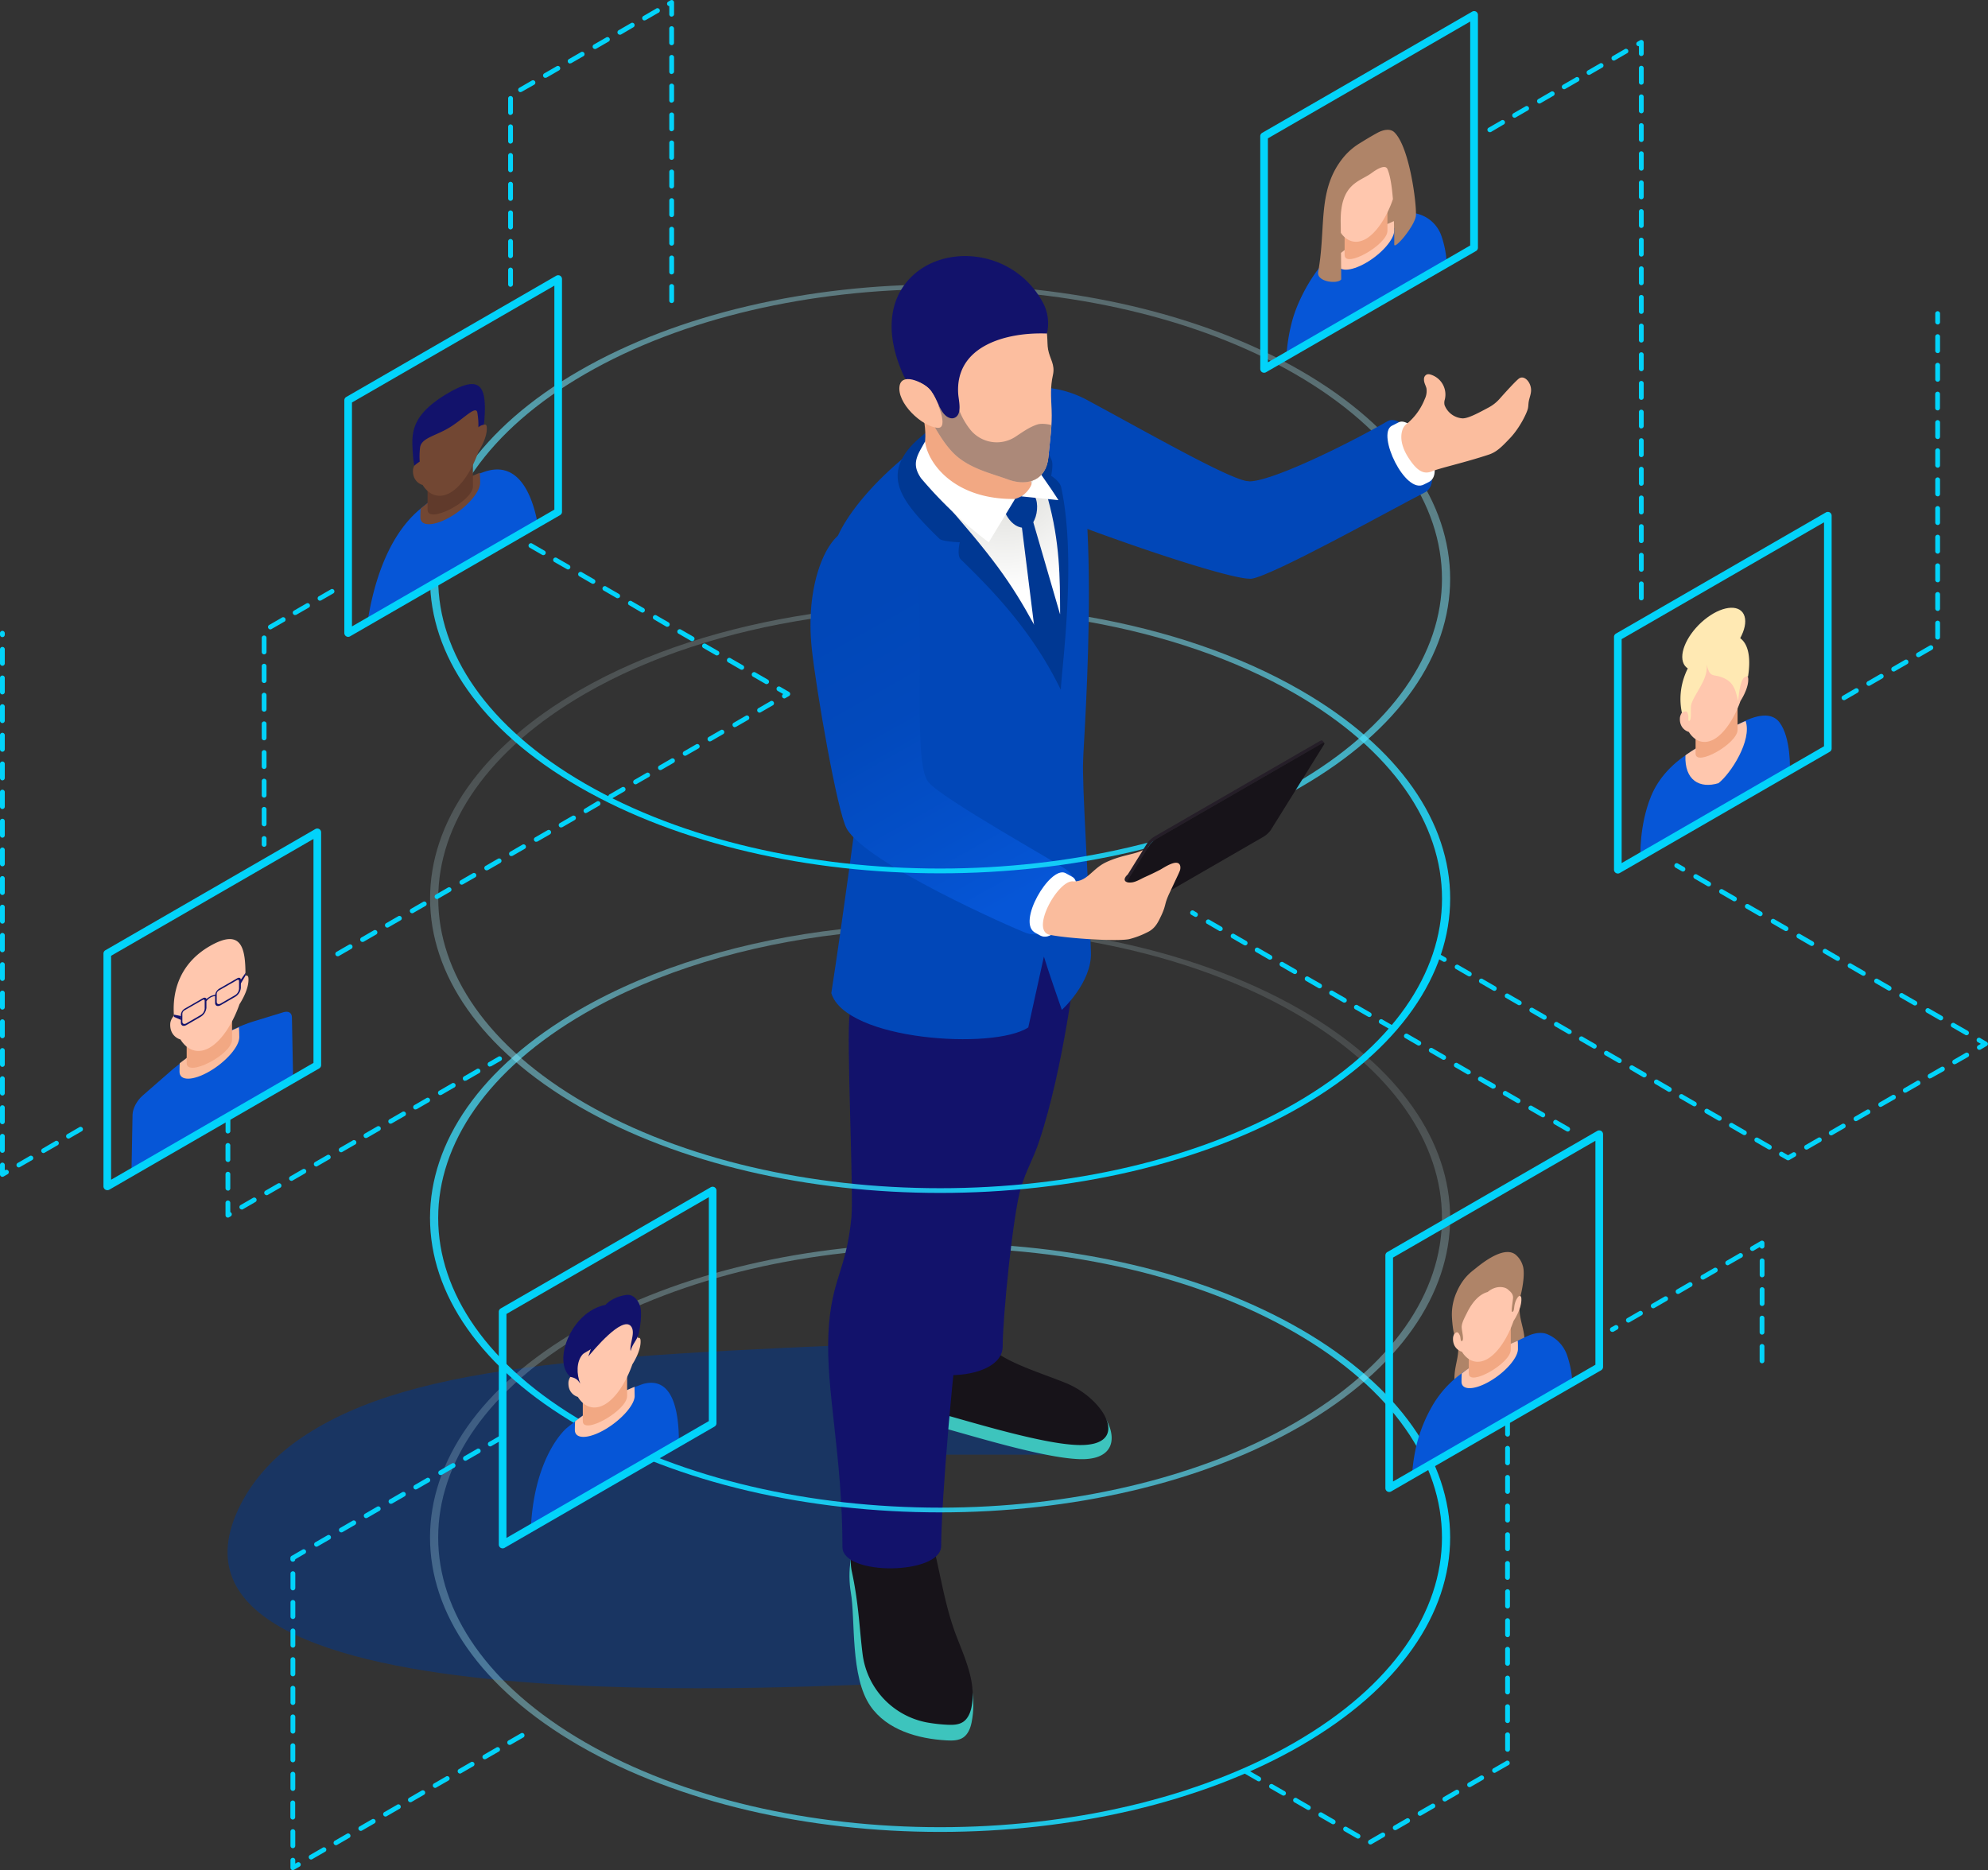 <svg xmlns="http://www.w3.org/2000/svg" xmlns:xlink="http://www.w3.org/1999/xlink" viewBox="0 0 979 921.08"><rect x="0" y="0" width="979" height="921.08" fill="#333333" stroke="none"/><defs><style>.bd3e716d-c0f9-4d13-8e86-4c90702e2386{isolation:isolate;}.af9a7ccc-b7d0-411c-8567-073c33395bf9,.f40e92b3-3e32-484b-945a-c7db5c2f0796{fill:#003893;}.f40e92b3-3e32-484b-945a-c7db5c2f0796{mix-blend-mode:multiply;opacity:0.5;}.a525d2ca-c30a-4201-9963-bdc00e77a567,.a6da5c5a-095c-42b6-85c7-b7de501d3c87,.ad978109-c09e-4429-be3c-9273ed35d0c4,.b2a96b1c-227c-4063-aec4-8fdc11665410,.b8eb454b-6eb4-4af7-968f-06cfdaed2911{mix-blend-mode:screen;}.b2a96b1c-227c-4063-aec4-8fdc11665410{fill:url(#a0d59e2b-9058-422c-b6f8-ffeccb5f0394);}.ab8beaff-8ab1-48b6-83a2-23387a997709{fill:#0147b8;}.b0dfb9e2-c094-49cc-80c1-5ff8cff5a9a9{fill:#3dc4bd;}.ff3b7d19-7b8d-430c-bff6-425e43748844{fill:#171319;}.a8437e7c-0c15-4139-869f-c394e0c9a70c{fill:#12126b;}.b4418866-8635-49d2-a6a3-b1433e41c26f{fill:url(#ea86be6d-d77a-4e7d-90de-6880535f0638);}.a6da5c5a-095c-42b6-85c7-b7de501d3c87{fill:url(#a6671bd9-a8eb-4407-8b96-5c59d0453849);}.ad978109-c09e-4429-be3c-9273ed35d0c4{fill:url(#a501999b-be32-4b5a-afab-28383df605ce);}.b8eb454b-6eb4-4af7-968f-06cfdaed2911{fill:url(#ee7ee533-1e67-49be-a126-c86186be9a20);}.ac218184-b245-4738-a0db-f8df6b38bdfb{fill:#fff;}.b2ee7d76-03e5-42e4-bfc9-272e1e875a6a{fill:#fbbd9e;}.a0809c63-b140-4226-bf79-de0551b5dce4{fill:url(#bbc525a4-c785-48bc-b87a-574337120be3);}.b3292eb2-bcd6-4d68-a2f4-fd9d8cb026b5{fill:#f2a883;}.b3dd3084-1956-48e7-9c6b-10b451878c8a{fill:#fcbe9f;}.ab3454fd-9a41-4546-aefc-8336783961a2{fill:#ac8979;}.bce4a982-08de-4409-95d1-ebdbf5d9dbed{fill:#251e28;}.afeaf27d-7dea-4e38-84bb-35145bbeb20e{fill:#fabc9d;}.a1d64eb0-2c91-42b4-a2bc-b5ca97e102e8{fill:#0656d7;}.ea5999b9-2ccd-4b5d-9e20-6d858ef47abd{fill:#724733;}.ab0f425d-1336-4111-9027-e63434b9bc62{fill:#603a2b;}.ae20d248-d8bc-4a94-922a-668d82c2f259{fill:#02d3fa;}.b5be234c-c1c3-43a8-8628-c62fda919204{fill:#af8468;}.b4bfbe9e-9d97-40a6-9f17-92d96ae6e7d4{fill:#ffc7ae;}.b5edd486-f1bd-418d-9050-85f599a6ebfc{fill:#ffe9b3;}</style><linearGradient id="a0d59e2b-9058-422c-b6f8-ffeccb5f0394" x1="205.1" y1="561.95" x2="606.23" y2="865.8" gradientUnits="userSpaceOnUse"><stop offset="0" stop-color="#fff" stop-opacity="0"></stop><stop offset="1" stop-color="#02d3fa"></stop></linearGradient><linearGradient id="ea86be6d-d77a-4e7d-90de-6880535f0638" x1="410.53" y1="303.6" x2="491.66" y2="447.65" gradientUnits="userSpaceOnUse"><stop offset="0" stop-color="#0147b8"></stop><stop offset="0.35" stop-color="#0249bc"></stop><stop offset="0.74" stop-color="#0450ca"></stop><stop offset="1" stop-color="#0656d7"></stop></linearGradient><linearGradient id="a6671bd9-a8eb-4407-8b96-5c59d0453849" x1="585.72" y1="405.05" x2="363.16" y2="758.21" xlink:href="#a0d59e2b-9058-422c-b6f8-ffeccb5f0394"></linearGradient><linearGradient id="a501999b-be32-4b5a-afab-28383df605ce" x1="313.25" y1="241.3" x2="561.13" y2="574.47" xlink:href="#a0d59e2b-9058-422c-b6f8-ffeccb5f0394"></linearGradient><linearGradient id="ee7ee533-1e67-49be-a126-c86186be9a20" x1="541.65" y1="14.39" x2="420.38" y2="431.52" xlink:href="#a0d59e2b-9058-422c-b6f8-ffeccb5f0394"></linearGradient><radialGradient id="bbc525a4-c785-48bc-b87a-574337120be3" cx="494.86" cy="233.62" r="58.16" gradientUnits="userSpaceOnUse"><stop offset="0" stop-color="#d9d9d5"></stop><stop offset="1" stop-color="#fff"></stop></radialGradient></defs><g class="bd3e716d-c0f9-4d13-8e86-4c90702e2386"><g id="eb859e5d-9c47-4f50-9f17-a90d304b950d" data-name="Capa 1"><g id="eb78a150-690b-4afc-bdf9-71556301f7ba" data-name="5"><path class="f40e92b3-3e32-484b-945a-c7db5c2f0796" d="M452.76,716.46l73.31,0L477.41,660c-176.4,7.24-272.83,10.06-329,48.17-12.43,8.43-23.11,19.49-29.93,32.88-57.89,113.6,293.64,88,327.7,88C455.26,829.11,452.76,716.46,452.76,716.46Z"></path><path class="b2a96b1c-227c-4063-aec4-8fdc11665410" d="M640.56,654.71c-98.1-56.63-257.14-56.63-355.23,0s-98.09,148.46,0,205.1,257.13,56.63,355.23,0S738.65,711.35,640.56,654.71Zm-2.85,203.45c-96.52,55.73-253,55.73-349.53,0s-96.52-146.07,0-201.8,253-55.73,349.53,0S734.23,802.43,637.71,858.16Z"></path><path class="ab8beaff-8ab1-48b6-83a2-23387a997709" d="M614.81,237.06c-8.77-.59-49.3-23.81-78.92-39.75a52.38,52.38,0,0,0-25.09-6.58c-6.67-.21-15.2-.18-22.15,4.82-9.26,6.68-14.65,21.12-10.38,31.71,3.69,9.16,11.88,15,24.69,20.48C537.29,262.39,606.3,286,616.11,285Z"></path><path class="b0dfb9e2-c094-49cc-80c1-5ff8cff5a9a9" d="M525.45,682.1c-10.55-4.67-22.47-5-33.19-9.39-11.24-4.64-21.49-.22-32.45,3-5.63,1.67-13.71,2.68-13.57,10.12A17.56,17.56,0,0,0,450,697a14.09,14.09,0,0,0,8,4.69c9.42,1.83,53.34,16.4,73.74,17C558.34,719.45,547.68,692,525.45,682.1Z"></path><path class="ff3b7d19-7b8d-430c-bff6-425e43748844" d="M525.35,681.39c-11.8-4.95-33.49-11.19-38.85-19.4a58.8,58.8,0,0,1-4.48-8.72c-2.4-5.42-14.06-4.81-18.63-4.4-4.38.39-9.85,1.13-13,4.5-4.41,4.68-2.43,11.53-3,17.27-.61,6.59-3.14,13.72,1.65,19.39a14,14,0,0,0,8,4.69c9.42,1.84,53.34,16.41,73.74,17C557.36,712.53,544.25,689.32,525.35,681.39Z"></path><path class="b0dfb9e2-c094-49cc-80c1-5ff8cff5a9a9" d="M426.33,755.54c-8.18,4.17-8.91,19.64-7.35,28.69,2.34,13.54-.39,41.54,9.68,56.1,8.09,11.71,23.37,16.13,37.59,16.88,2.78.15,5.78.13,8.09-1.42s3.54-4.51,4.1-7.32c2.41-11.92-.33-21.62-4.67-33-6.23-16.29-10.92-35.3-15.61-51.88C454.77,751.65,437.72,749.73,426.33,755.54Z"></path><path class="ff3b7d19-7b8d-430c-bff6-425e43748844" d="M430.37,747.55c-8.48,4.7-12.95,17-10.89,26.45,3.41,15.69,3.78,28.63,5.29,40.55a39.28,39.28,0,0,0,31.56,33.79,78.33,78.33,0,0,0,9.92,1.15c2.78.15,5.78.13,8.09-1.43s3.54-4.5,4.1-7.32c2.41-11.92-3.19-23.78-7.53-35.14-6.22-16.29-8.06-33.14-12.75-49.71C454.67,743.59,442,741.07,430.37,747.55Z"></path><path class="a8437e7c-0c15-4139-869f-c394e0c9a70c" d="M449.59,561.49c-2.54,18.18-10,20.41-11.33,38.74-1.34,18.95,4.51,32.92,4.51,63.3,0,18.44,51,18.44,51-.36,0-14.52,5.15-65.66,9-78.16,3-9.84,5.73-13.21,9-23,12.29-36.76,18.09-88.49,18.09-88.49-8.07-4.41-19.61-3.89-29.92-3.13-11.79.86-47.05,1.35-49.39,11.6C448.87,489.18,450.73,553.35,449.59,561.49Z"></path><path class="a8437e7c-0c15-4139-869f-c394e0c9a70c" d="M419.29,599.48c-2.54,26.87-10,30.16-11.33,57.25-1.34,28,6.91,60.33,6.91,105.24,0,14.36,48.61,13.79,48.61-.54,0-21.45,6.37-97.61,10.17-116.08,3-14.55,6.41-29,9.69-43.5,12.29-54.32,14.37-114.5,14.37-114.5-8.07-6.52-19.61-5.74-29.92-4.62-11.79,1.28-47,2-49.39,17.14C416.75,510.51,420.43,587.45,419.29,599.48Z"></path><path class="ab8beaff-8ab1-48b6-83a2-23387a997709" d="M521.45,197.32c-6.12-6.08-15.48-7.31-23.4-3.91-55.16,23.69-83.24,60.1-87.15,75.24-7.2,27.86,13,69,11.48,128.11,0,0-7.15,54.76-13,92.39,7,23.31,80.07,28.14,97,16.89l7.69-34.88c2,6.73,8.83,26.25,8.83,26.25s14.84-13.44,14.34-28.34c-1.19-36.28-4.44-82.24-3.84-94.74C533.51,364.78,544.82,220.52,521.45,197.32Z"></path><path class="b4418866-8635-49d2-a6a3-b1433e41c26f" d="M399.75,319.29c2,19.41,12.49,80.32,17.19,88.8,9.49,17.15,82.16,49.16,88.55,51.49,13.64,5,31.53-22.42,20-31-5.42-4-61.46-35.06-68.27-43.34s-3-51.61-4.69-90.23c-.4-9.33-3.46-18.54-9.61-25.56-6.5-7.41-15.85-12.45-26.84-7.83C406.45,265.69,396.52,288.71,399.75,319.29Z"></path><path class="a6da5c5a-095c-42b6-85c7-b7de501d3c87" d="M640.56,497.34c-27.92-16.12-60.85-27.49-95.82-34.43-2.46-.06-5-.16-7.72-.32,0,.41,0,.82.05,1.23,36.8,6.67,71.48,18.32,100.64,35.16,96.52,55.73,96.52,146.08,0,201.8s-253,55.73-349.53,0-96.52-146.07,0-201.8c35.66-20.59,79.52-33.52,125.51-38.89.11-.82.23-1.63.35-2.44-47.16,5.38-92.17,18.59-128.71,39.69-98.09,56.63-98.09,148.45,0,205.09s257.13,56.63,355.23,0S738.65,554,640.56,497.34Z"></path><path class="ad978109-c09e-4429-be3c-9273ed35d0c4" d="M640.56,340c-30.21-17.44-66.21-29.46-104.4-36.16l0,2.45c37.15,6.64,72.16,18.37,101.58,35.35,96.52,55.73,96.52,146.08,0,201.8s-253,55.73-349.53,0-96.52-146.07,0-201.8c31.9-18.42,70.41-30.62,111.09-36.86,0-.8,0-1.62.06-2.4-41.74,6.29-81.29,18.73-114,37.62-98.09,56.63-98.09,148.45,0,205.09s257.13,56.63,355.23,0S738.65,396.59,640.56,340Z"></path><path class="b8eb454b-6eb4-4af7-968f-06cfdaed2911" d="M640.56,182.58c-98.1-56.63-257.14-56.63-355.23,0s-98.09,148.46,0,205.09,257.13,56.63,355.23,0S738.65,239.21,640.56,182.58ZM637.71,386c-96.52,55.72-253,55.72-349.53,0s-96.52-146.08,0-201.81,253-55.72,349.53,0S734.23,330.3,637.71,386Z"></path><path class="ab8beaff-8ab1-48b6-83a2-23387a997709" d="M683.55,207.32c-21.71,12.52-58.83,30.4-68.74,29.74-11,.52-14.52,41.13,1.3,48,9.8-1,70.43-34.82,85.52-42.51C713.64,236.4,693.09,202.55,683.55,207.32Z"></path><path class="ac218184-b245-4738-a0db-f8df6b38bdfb" d="M688.78,208l-3.49,1.78c-7.35,4.16,6.7,34,16,28.81l2.4-1.21C713.23,232.51,696.34,204.19,688.78,208Z"></path><path class="b2ee7d76-03e5-42e4-bfc9-272e1e875a6a" d="M733.12,223.93c3.92-1.29,6.4-3.82,10.54-8.17,4.68-4.93,8.21-12.17,8.77-14.56.23-1,.21-2.07.36-3.1.24-1.76,1-3.44,1.16-5.21.46-4-3-8.27-5.74-6.57-1.37.83-6.66,6.67-9.76,10.16a19.4,19.4,0,0,1-5.36,4.22c-5,2.68-10.27,5.54-13,5.35a10.18,10.18,0,0,1-8.71-6.55,5.28,5.28,0,0,1,.12-2.7,10.26,10.26,0,0,0-7.26-12.38,2.84,2.84,0,0,0-1.53,0,2.42,2.42,0,0,0-1.46,2.26c-.09,1.78.81,3,1.21,4.56a9.06,9.06,0,0,1-.84,5.33,30.2,30.2,0,0,1-8.54,11.94,6.14,6.14,0,0,0-2.46,3.28c-1.36,4.2,0,9,2.89,13.53,4.7,7.38,8.07,8.31,11.75,6.81C709.13,230.5,721.29,227.85,733.12,223.93Z"></path><path class="af9a7ccc-b7d0-411c-8567-073c33395bf9" d="M522.58,240c-.66-3.05-4.93-5.63-4.93-5.63s1.19-5.61.22-7.79a39.79,39.79,0,0,0-9.84-14c-9-7.84-23.58-17.31-37.94-9.91C465.5,205,452.42,215.6,449,219.36c-14.57,15.95-4.41,28.41,13.64,46,1.5,1.46,10,1.73,10,1.73s-1.53,6.45.46,8.38c16.2,15.73,35.47,35.7,49.3,64.28C522.9,328.37,530.3,275.62,522.58,240Z"></path><path class="a0809c63-b140-4226-bf79-de0551b5dce4" d="M516,245.44c-2.87-10.25-9.78-17.41-17.74-24.46-2.84-2.52-5.69-5.47-8.44-8.41-5.89,1.85-11.71,3.8-17,7.2-5.73,3.67-10.85,8.17-16.3,12.21.76,1.39,3,8.82,4.06,10.28,28.71,32.45,36.94,44.12,48.68,65.43l12.8-5.25C522,284.46,522,267.11,516,245.44Z"></path><polygon class="af9a7ccc-b7d0-411c-8567-073c33395bf9" points="522 302.44 508.22 255.06 502.94 257.35 509.2 307.69 520.47 327.24 522 302.44"></polygon><path class="b3292eb2-bcd6-4d68-a2f4-fd9d8cb026b5" d="M499.26,191.38l-48.59-1.45c2,10.2,6.94,18.71,4.23,32.14-3.9,19.3,31.94,33.41,49,23.43,2.62-1.53,4.47-4.08,4.05-7.08C505.2,219,502.58,203.39,499.26,191.38Z"></path><path class="af9a7ccc-b7d0-411c-8567-073c33395bf9" d="M504.07,243.82c-3.67,2.38-8.47,2.76-9.64,4.15-1.58,1.9,3.31,13,10.77,11.89S512.87,238.12,504.07,243.82Z"></path><path class="ac218184-b245-4738-a0db-f8df6b38bdfb" d="M502.94,244.48l18.29,1.87s-4-6.63-15.12-21.74C514,238.26,502.94,244.48,502.94,244.48Z"></path><path class="b3dd3084-1956-48e7-9c6b-10b451878c8a" d="M515.68,165.56c-.16-1.81-.3-3.64-.49-5.47-15.88-3.75-38.7,5.25-50.42,15.8-5.74,5.17-10.41,10.09-16.83,13q2.56,4.63,5.35,9.14c5.55,9,10.86,21.51,19.31,27.82,7.24,5.42,15.59,7.36,24.1,10.41,8.91,3.2,18.44.71,19.59-11.12.86-9,1.91-15.57,1.58-23.42-.27-6.28-.7-10.92.66-17.07,1.14-5.19-1.52-7.76-2.39-12.51C515.77,170.19,515.86,167.66,515.68,165.56Z"></path><path class="ab3454fd-9a41-4546-aefc-8336783961a2" d="M500.16,215.05a16.76,16.76,0,0,1-22.25-3.33,36.51,36.51,0,0,1-6.65-13c-.18,1.64-4.12-1.91-4.12-2-.36.1-10.38,6.5-10.68,6.77,4.52,8.08,9.3,17.25,16.14,22.36,7.24,5.42,15.59,7.36,24.1,10.41,8.91,3.2,18.44.71,19.59-11.12.57-6,1.19-10.86,1.47-15.79,0,0-4.24-1.15-7-.25C506.88,210.38,503.52,212.84,500.16,215.05Z"></path><path class="a8437e7c-0c15-4139-869f-c394e0c9a70c" d="M445.05,185.07c1.49,3.15,3.36,2.17,5.94,2.79a13.68,13.68,0,0,1,7.55,4.78c2.47,3.12,3.45,7.19,5.73,10.46,1.32,1.89,3.67,3.61,5.79,2.69,4-1.73,2-8.65,1.81-11.85-1.53-23.82,24.09-30.43,43.71-29.66a21.8,21.8,0,0,0-1.9-15.08c-15.64-29.2-56.19-30.12-70.17-6-4.24,7.3-5.14,15.9-3.93,24.14a61.94,61.94,0,0,0,3.23,12.34C443.49,181.48,444.23,183.29,445.05,185.07Z"></path><path class="b3dd3084-1956-48e7-9c6b-10b451878c8a" d="M443.05,189.79c-1.74,8.5,11,20.45,18.77,20.93,5.33.34.34-12.29-3.28-18.08C456.31,189.06,444.58,183,443.05,189.79Z"></path><path class="ac218184-b245-4738-a0db-f8df6b38bdfb" d="M455.58,217.41l-1.9,3.37c-3.23,5.71-3.81,9.26-.16,14.7a206.38,206.38,0,0,0,33.39,31.63l12.94-21.34C468.9,246.14,456.46,227,455.58,217.41Z"></path><path class="ac218184-b245-4738-a0db-f8df6b38bdfb" d="M528.1,431.9,524.66,430c-7.58-3.73-24.3,24.68-14.76,29.47l2.35,1.3C521.61,465.93,535.48,436,528.1,431.9Z"></path><g class="bd3e716d-c0f9-4d13-8e86-4c90702e2386"><path class="bce4a982-08de-4409-95d1-ebdbf5d9dbed" d="M538.74,457.39,565,415.22a12.4,12.4,0,0,1,3.62-3.26l81.07-46.81c.86-.48,1.37-.58,1.52-.39l1,1.18c-.16-.19-.67-.09-1.43.34l-81.17,46.86a12.9,12.9,0,0,0-1.43,1,10.3,10.3,0,0,0-2.18,2.27l-26.24,42.16c-.25.4-.3.67-.19.8l-1-1.18C538.44,458.06,538.49,457.79,538.74,457.39Z"></path><path class="ff3b7d19-7b8d-430c-bff6-425e43748844" d="M650.65,366.33l-81.07,46.81a12.05,12.05,0,0,0-3.61,3.27l-26.24,42.16c-.62,1,0,1.2,1.33.41l81.07-46.8a12.23,12.23,0,0,0,3.62-3.27L652,366.75C652.61,365.74,652,365.55,650.65,366.33Z"></path></g><path class="afeaf27d-7dea-4e38-84bb-35145bbeb20e" d="M580.84,429.29a4.47,4.47,0,0,0,.37-2.75c-1-4.14-8.19.95-10,1.9-2.43,1.25-4.9,2.44-7.4,3.55-1.86.84-4.3,2.37-6.36,2.62-4.39.52-4.37-2.07-2.1-3.87l7.48-12-.86.38c-3.8,1.74-10.29,2.24-17.39,5.62-6.81,3.25-9.13,9.54-16,9.38-7.44-1.07-21.48,24.3-11.58,26.32,8.67,1.77,32.87,3.35,39.06,2.12a42,42,0,0,0,8.77-3.29c3.37-1.52,5-4,6.55-7.31a33.56,33.56,0,0,0,1.91-4.5c.38-1.18.63-2.4,1-3.59A35.86,35.86,0,0,1,576,439.7l4.43-9.44C580.56,429.94,580.71,429.62,580.84,429.29Z"></path><path class="a1d64eb0-2c91-42b4-a2bc-b5ca97e102e8" d="M264.78,257.87c-3.35-17.64-11.31-31.28-27.2-25.14a52.27,52.27,0,0,0-8.71,3.77l-11.94,6.89a76,76,0,0,0-8.71,6.29c-15.89,12.21-23.85,35-27.2,56.55Z"></path><path class="ea5999b9-2ccd-4b5d-9e20-6d858ef47abd" d="M207,254.78c0,4.61,6.6,4.54,14.73-.15s14.72-12.24,14.72-16.85c0-2-.08-3.54-.18-4.92a110.2,110.2,0,0,0-29.15,17.71C207.07,251.83,207,253.2,207,254.78Z"></path><path class="ab0f425d-1336-4111-9027-e63434b9bc62" d="M210.56,234.64s0,9.22,0,16.45,22.34-4.2,22.34-11.53-.05-20.15-.05-20.15Z"></path><path class="ea5999b9-2ccd-4b5d-9e20-6d858ef47abd" d="M239.7,210.24c-.09-1-.67-1.27-1.36-1.07,0-10.84-7.42-14.88-16.61-9.58s-16.63,17.95-16.63,28.25a6.46,6.46,0,0,0-1.69,3.35c-.45,5.28,3.12,7.25,4.72,7.68,3,4.86,8,7,13.6,3.8,5.79-3.34,10.88-11.64,13.86-20.21C237.33,219.74,240.11,214.46,239.7,210.24Z"></path><path class="a8437e7c-0c15-4139-869f-c394e0c9a70c" d="M235.58,210.47a5,5,0,0,1,2.77-1.28c.09-1.17.17-2.06.24-3.09,1.07-15.83-2-21.67-17.51-12.72C201,205,202.81,214.56,203.37,224.31a35.91,35.91,0,0,0,.71,5.05,18.5,18.5,0,0,1,2.61-2,37.69,37.69,0,0,1,.17-6.92c.62-4.76,7.56-5.66,14.42-9.83,7.12-4.33,13.07-11.15,13.78-7.43A36.1,36.1,0,0,1,235.58,210.47Z"></path><g class="a525d2ca-c30a-4201-9963-bdc00e77a567"><path class="ae20d248-d8bc-4a94-922a-668d82c2f259" d="M171.45,313.67a2,2,0,0,1-.94-.25,1.88,1.88,0,0,1-.94-1.63V197.15a1.89,1.89,0,0,1,.94-1.63L273.94,135.8a2,2,0,0,1,1.88,0,1.91,1.91,0,0,1,.94,1.63V252.08a1.88,1.88,0,0,1-.94,1.63L172.39,313.42A2,2,0,0,1,171.45,313.67Zm1.88-115.43V308.53L273,251V140.69Z"></path></g><path class="a1d64eb0-2c91-42b4-a2bc-b5ca97e102e8" d="M712.48,129.72a50.45,50.45,0,0,0-2.56-13.27,17,17,0,0,0-13.6-11.5,6.35,6.35,0,0,0-3,.12s-8.27,3.47-17.78,8.11a7.53,7.53,0,0,0-2.54,1.26l-2.55,1.28c-9.51,6.74-17.77,12.81-17.77,12.81a21.1,21.1,0,0,0-3,3.34c-6.32,8.14-11.51,18.76-13.6,27.2a86.41,86.41,0,0,0-2.57,16.23Z"></path><path class="b5be234c-c1c3-43a8-8628-c62fda919204" d="M689.66,100.2a50.11,50.11,0,0,1-.52-5.76c-.19-1.91-.72-3.7-2.13-4.35s-3.39-.11-5.32.53a88.31,88.31,0,0,0-22.94,12,20.45,20.45,0,0,0-3.92,3.41c-1.17,1.39-2.09,3.21-2,4.52l4.2,3.18c-2.22,6.11-2.2,11.9.06,15.39a3.45,3.45,0,0,0,1.19,1.21c1.46.77,3.8-.16,6-1.08a38.41,38.41,0,0,0,6.28-3.15c4.33-2.82,8.25-7.37,12.46-10.84,1.38-1.13,2.79-2.15,4.12-3.42a13.18,13.18,0,0,0,3.22-4.48C691.49,104.4,690.18,102.44,689.66,100.2Z"></path><path class="b4bfbe9e-9d97-40a6-9f17-92d96ae6e7d4" d="M658.8,129.6c0,4.35,6.22,4.29,13.9-.14s13.9-11.56,13.9-15.91c0-1.87-.07-3.34-.17-4.64-9.21,3.8-18.67,9.89-27.52,16.72C658.85,126.82,658.8,128.11,658.8,129.6Z"></path><path class="b3292eb2-bcd6-4d68-a2f4-fd9d8cb026b5" d="M662.16,115.83c0,2.94,0,6.53,0,9.75,0,6.82,21.09-5,21.09-11.93,0-3,0-6.7,0-10Z"></path><path class="b4bfbe9e-9d97-40a6-9f17-92d96ae6e7d4" d="M689.65,87c-.09-.94-.64-1.19-1.28-1,0-10.23-7-14-15.68-9S657,93.9,657,103.62a6.22,6.22,0,0,0-1.59,3.17c-.43,5,3,6.84,4.45,7.24,2.84,4.6,7.53,6.66,12.85,3.59s10.27-11,13.08-19.07C687.42,96,690,91,689.65,87Z"></path><path class="b5be234c-c1c3-43a8-8628-c62fda919204" d="M686.6,120.4c0,2.94,10.39-9.39,10.68-14.34.35-5.84-3.18-33.77-10.65-40.93-1.82-1.75-5-1.52-8.37.32-3,1.63-6.27,3.63-8.7,5.14a31.67,31.67,0,0,0-7.68,6.56c-13.45,16.09-8.69,34.56-12.74,56.81-.9,4.94,9.66,6.1,11.35,3.65,0,0-.2-25.81-.25-27.58-.5-19.89,9.45-20.45,15.27-24.85,2.71-2,6.7-4.3,7.75-1.89C687,91.83,686.6,118.11,686.6,120.4Z"></path><g class="a525d2ca-c30a-4201-9963-bdc00e77a567"><path class="ae20d248-d8bc-4a94-922a-668d82c2f259" d="M622.5,183.59a2,2,0,0,1-.94-.24,1.91,1.91,0,0,1-.94-1.64V67.07a1.88,1.88,0,0,1,.94-1.63L725,5.72a1.91,1.91,0,0,1,1.88,0,1.88,1.88,0,0,1,.94,1.63V122a1.91,1.91,0,0,1-.94,1.63L623.44,183.35A2,2,0,0,1,622.5,183.59Zm1.88-115.44V178.46L724,120.91V10.61Z"></path></g><path class="b5be234c-c1c3-43a8-8628-c62fda919204" d="M748.32,645c0-1.28.7-3.13,0-4s-2.07.16-3.26,1c-6.76,4.79-2.62,2.09-8.21,4.42-3.5,1.45-19,8.92-19.57,12.74a4.67,4.67,0,0,0,.35,2.23c1.94,6.59-2.74,12.33-1,22.26.76,4.31,13.91-3.87,18.68-7.2,1.82-1.27,3.72-3,5.53-4.18s3.29-1.41,5.06-2.84C755.11,662,748.26,653.15,748.32,645Z"></path><path class="a1d64eb0-2c91-42b4-a2bc-b5ca97e102e8" d="M774.33,680.89a50.72,50.72,0,0,0-2.57-13.27,17.38,17.38,0,0,0-10-10.56c-2.61-1-6-.6-9.55,1A228.87,228.87,0,0,0,720.45,676a51.23,51.23,0,0,0-15.36,16.89,74,74,0,0,0-7.15,17.39,86.81,86.81,0,0,0-2.56,16.23Z"></path><path class="b4bfbe9e-9d97-40a6-9f17-92d96ae6e7d4" d="M719.73,680.5c0,4.35,6.22,4.29,13.89-.15s13.9-11.55,13.9-15.9c0-1.87,0-2.77-.1-4.07a122.18,122.18,0,0,0-27.58,16.15C719.77,677.72,719.73,679,719.73,680.5Z"></path><path class="b3292eb2-bcd6-4d68-a2f4-fd9d8cb026b5" d="M723.31,666.92c0,2.89,0,6.41,0,9.56,0,6.7,20.68-4.91,20.68-11.7,0-2.92,0-11.21,0-14.45Z"></path><path class="b4bfbe9e-9d97-40a6-9f17-92d96ae6e7d4" d="M749.18,639.29c-.09-.92-.63-1.17-1.26-1,0-10-6.87-13.78-15.38-8.87s-15.4,16.61-15.4,26.15a6,6,0,0,0-1.56,3.1c-.42,4.89,2.89,6.71,4.36,7.11,2.79,4.5,7.39,6.53,12.6,3.52,5.36-3.1,10.07-10.77,12.83-18.71C747,648.09,749.55,643.2,749.18,639.29Z"></path><path class="b5be234c-c1c3-43a8-8628-c62fda919204" d="M749.84,623.2a11.11,11.11,0,0,0-3.63-5.36c-5-3.67-13.65,2.07-19.4,6.78-2.5,2-6.35,4.64-9.47,11.78A27,27,0,0,0,715,648.47c.2,4.09.81,8.1,1.17,8.65.43-.5.67-.83,1.16-.9.88-.12,1.22.87,1.59,1.54.45.83.21,3.39,1.15,2.68s-.1-4.38-.25-6.51,1.43-4.94,2.56-7.23c1.48-3,4.77-8.86,10.23-10.35,4.11-3.47,8.44-2.57,9.92-1.28,1.13,1,2.71,2.1,2.57,4.26s-1.2,7.19-.25,6.81.69-2.66,1.15-4a8.58,8.58,0,0,1,1.58-3.36,1.27,1.27,0,0,1,1.17-.46C749.21,636.93,751.36,627.38,749.84,623.2Z"></path><g class="a525d2ca-c30a-4201-9963-bdc00e77a567"><path class="ae20d248-d8bc-4a94-922a-668d82c2f259" d="M684.12,734.85a2,2,0,0,1-.94-.25,1.88,1.88,0,0,1-.94-1.63V618.32a1.89,1.89,0,0,1,.94-1.63L786.61,557a2,2,0,0,1,1.88,0,1.91,1.91,0,0,1,.94,1.64V673.26a1.88,1.88,0,0,1-.94,1.63L685.06,734.6A1.94,1.94,0,0,1,684.12,734.85ZM686,619.41v110.3l99.67-57.53V561.87Z"></path></g><path class="a1d64eb0-2c91-42b4-a2bc-b5ca97e102e8" d="M298.44,731.74l35.88-20.93c.1-18.64-4.21-32.76-17.58-29.17a126.86,126.86,0,0,0-18.3,8.07,1.72,1.72,0,0,0-.58.28c-.19.11-.38.18-.57.29A197.8,197.8,0,0,0,279,703.43s-15.9,13.16-17.59,49.48l35.89-20.5.57-.33.58-.33Z"></path><path class="b4bfbe9e-9d97-40a6-9f17-92d96ae6e7d4" d="M283.09,704.3c0,4.61,6.59,4.55,14.72-.15s15-12.41,14.72-16.84c0-.15-.07-4.24-.07-4.24a129.23,129.23,0,0,0-29.25,17C283.14,701.36,283.09,702.72,283.09,704.3Z"></path><path class="b3292eb2-bcd6-4d68-a2f4-fd9d8cb026b5" d="M287,689.87c0,3,0,6.76,0,10.09,0,7.07,21.83-5.18,21.83-12.35,0-3.09,0-6.93,0-10.34Z"></path><path class="b4bfbe9e-9d97-40a6-9f17-92d96ae6e7d4" d="M315.43,660c-.1-1-.67-1.24-1.33-1,0-10.6-7.26-14.55-16.24-9.37s-16.25,17.55-16.25,27.61a6.26,6.26,0,0,0-1.65,3.28c-.45,5.16,3.05,7.08,4.6,7.5,2.95,4.76,7.8,6.89,13.3,3.71,5.66-3.26,10.63-11.37,13.55-19.74C313.11,669.32,315.82,664.16,315.43,660Z"></path><path class="a8437e7c-0c15-4139-869f-c394e0c9a70c" d="M311.09,660.19c-.41,1.94-.85,3.83-.53,5.25.73-3.39,3.28-5.51,4-8.58s1.59-9.77.83-12.92c-.71-2.94-3.22-6.69-7-6.14-7.2,1.06-10.17,4.87-10.17,4.87-17.08,3.35-26.28,28-17.33,35.49,3.19.64,3.67,1.75,4.86,3.27-1.85-4.48-2-10.89,1.21-14.39.57-.64,3.83-2.22,4-2.63-.41,1.23-.82,2.46-1.24,3.7,2.37-2.83,16.65-20.14,21-14.91C312.14,654.92,311.64,657.6,311.09,660.19Z"></path><g class="a525d2ca-c30a-4201-9963-bdc00e77a567"><path class="ae20d248-d8bc-4a94-922a-668d82c2f259" d="M247.52,762.62a2,2,0,0,1-.94-.24,1.91,1.91,0,0,1-.94-1.64V646.1a1.91,1.91,0,0,1,.94-1.64L350,584.76a1.91,1.91,0,0,1,1.88,0,1.88,1.88,0,0,1,.94,1.63V701a1.91,1.91,0,0,1-.94,1.63L248.46,762.38A2,2,0,0,1,247.52,762.62Zm1.88-115.44V757.49l99.67-57.55V589.65Z"></path></g><path class="a1d64eb0-2c91-42b4-a2bc-b5ca97e102e8" d="M876.24,355.69c-3.65-4.73-10.82-4.39-21.33,1.68l-7.36,4.25v17.5L841.74,365l-7.36,4.25c-10.51,6.07-17.68,14-21.33,22.95-5.89,14.46-5.2,29.72-5.2,29.72L847.55,399l2.78-1.6,3.81-2.2,27.3-15.81S882.13,363.35,876.24,355.69Z"></path><path class="b4bfbe9e-9d97-40a6-9f17-92d96ae6e7d4" d="M830,372.13c-.47,12.2,7,16.42,16.26,13.62,6.06-4.72,16.64-21.11,13.39-30.63C850.08,359,829.72,371.73,830,372.13Z"></path><path class="b5edd486-f1bd-418d-9050-85f599a6ebfc" d="M859.11,303.57c1.78,5.87-3.57,15.64-11.94,21.84s-16.61,6.46-18.39.59,3.57-15.64,11.94-21.83S857.33,297.7,859.11,303.57Z"></path><path class="b3292eb2-bcd6-4d68-a2f4-fd9d8cb026b5" d="M835,361.6c0,2.89,0,6.4,0,9.56,0,6.69,20.68-4.91,20.68-11.7,0-2.92,0-11.22,0-14.45Z"></path><path class="b4bfbe9e-9d97-40a6-9f17-92d96ae6e7d4" d="M860.9,334c-.09-.92-.63-1.17-1.26-1,0-10-6.88-13.79-15.38-8.88s-15.4,16.62-15.4,26.16a5.92,5.92,0,0,0-1.56,3.1c-.42,4.89,2.89,6.71,4.36,7.11,2.79,4.5,7.39,6.52,12.6,3.51s10.07-10.77,12.83-18.7C858.7,342.77,861.27,337.88,860.9,334Z"></path><path class="b5edd486-f1bd-418d-9050-85f599a6ebfc" d="M828.28,351.13a3.1,3.1,0,0,1,1.83-.72c.82-.1,1,1,1.24,1.69.3.89-.28,3.6.68,2.89s.53-4.66.68-6.93,2-5.19,3.37-7.59c2.51-4.4,4.85-8.28,4.4-13.5a13.63,13.63,0,0,0,1.12,3.77c1.11,2.09,2.58,1.82,4.45,2.28,8.12,2,8.52,7.2,9.94,12.22,0,0,.52-9,2.78-11.42a2.84,2.84,0,0,1,2.07-.62C867,293.44,821.28,318.53,828.28,351.13Z"></path><g class="a525d2ca-c30a-4201-9963-bdc00e77a567"><path class="ae20d248-d8bc-4a94-922a-668d82c2f259" d="M796.71,430.24a1.94,1.94,0,0,1-.94-.25,1.88,1.88,0,0,1-.94-1.63V313.71a1.89,1.89,0,0,1,.94-1.63l103.42-59.71a2,2,0,0,1,1.88,0A1.91,1.91,0,0,1,902,254V368.65a1.88,1.88,0,0,1-.94,1.63L797.65,430A2,2,0,0,1,796.71,430.24Zm1.88-115.44V425.1l99.66-57.54V257.26Z"></path></g><path class="a1d64eb0-2c91-42b4-a2bc-b5ca97e102e8" d="M143.76,501.21c0-2.32-1.57-3.36-4.06-2.68l-14.8,4.53c-13.05,4-27,13.16-39.44,23.26L70.33,539.54c-3,2.59-5,6.48-5.06,9.59l-.52,28.36,79.6-46.06Z"></path><path class="b2ee7d76-03e5-42e4-bfc9-272e1e875a6a" d="M88.4,527.87c0,4.61,6.59,4.55,14.72-.15s14.72-12.23,14.72-16.84c0-2-.08-3.55-.18-4.92-9.75,4-19.77,10.47-29.14,17.71C88.44,524.93,88.4,526.29,88.4,527.87Z"></path><path class="b3292eb2-bcd6-4d68-a2f4-fd9d8cb026b5" d="M91.93,507.16s0,9.22,0,16.45,22.34-4.19,22.34-11.53,0-20.15,0-20.15Z"></path><path class="b4bfbe9e-9d97-40a6-9f17-92d96ae6e7d4" d="M122.33,481.66c-.11-1.06-.72-1.34-1.45-1.12,0-.19,0-.4,0-.58,0-13.16-2-22.95-17.61-13.94-13,7.51-18.67,19.84-17.62,34.28a6.9,6.9,0,0,0-1.78,3.55c-.48,5.59,3.3,7.68,5,8.13,3.18,5.15,8.45,7.46,14.41,4,6.12-3.54,11.51-12.32,14.67-21.39C119.82,491.73,122.75,486.13,122.33,481.66Z"></path><path class="a8437e7c-0c15-4139-869f-c394e0c9a70c" d="M108.72,495.07c-1.54.89-2.79.36-2.79-1.18v-3.31a6.12,6.12,0,0,0-4.28,2.57l0,3.23a5.79,5.79,0,0,1-2.78,4.39l-7,4.07c-1.54.88-2.79.36-2.79-1.18v-3.92a3.86,3.86,0,0,1,1.84-2.91l8.93-5.15c.85-.49,1.6-.32,1.79.39,2-1.55,2.77-1.84,4.31-2.05a4.37,4.37,0,0,1,1.89-3l8.93-5.15c1-.59,1.84-.24,1.84.78v3.92a5.8,5.8,0,0,1-2.78,4.4Zm-1-7.19a2.16,2.16,0,0,0-1,1.62v3.92c0,1.09.88,1.46,2,.83l7-4.06a4.11,4.11,0,0,0,2-3.11v-3.92c0-.56-.47-.76-1-.43Zm-16.92,9.77a2.14,2.14,0,0,0-1,1.62v3.92c0,1.08.88,1.46,2,.83l7-4.06a4.08,4.08,0,0,0,2-3.11v-3.92c0-.57-.46-.76-1-.43Z"></path><polygon class="a8437e7c-0c15-4139-869f-c394e0c9a70c" points="118.15 483.14 118.21 485.06 120.89 480.54 120.99 479.11 118.15 483.14"></polygon><polygon class="a8437e7c-0c15-4139-869f-c394e0c9a70c" points="89.12 500.46 89.19 502.38 85.69 500.86 85.62 499.73 89.12 500.46"></polygon><g class="a525d2ca-c30a-4201-9963-bdc00e77a567"><path class="ae20d248-d8bc-4a94-922a-668d82c2f259" d="M52.83,586.2a1.94,1.94,0,0,1-.94-.25,1.89,1.89,0,0,1-.94-1.63V469.67a1.88,1.88,0,0,1,.94-1.63l103.42-59.72a2,2,0,0,1,1.88,0,1.88,1.88,0,0,1,.95,1.63V524.6a1.88,1.88,0,0,1-.95,1.63L53.77,586A2,2,0,0,1,52.83,586.2Zm1.88-115.44v110.3l99.66-57.55V413.21Z"></path></g><path class="ae20d248-d8bc-4a94-922a-668d82c2f259" d="M711.23,473.74a1.09,1.09,0,0,1-.58-.15l-3.06-1.76a1.18,1.18,0,1,1,1.17-2l3.06,1.76a1.17,1.17,0,0,1,.43,1.61A1.16,1.16,0,0,1,711.23,473.74Z"></path><path class="ae20d248-d8bc-4a94-922a-668d82c2f259" d="M871.31,566.17a1.09,1.09,0,0,1-.58-.15l-6.16-3.55a1.18,1.18,0,0,1-.44-1.61,1.19,1.19,0,0,1,1.61-.43L871.9,564a1.17,1.17,0,0,1-.59,2.19ZM859,559.07a1.23,1.23,0,0,1-.59-.15l-6.15-3.56a1.18,1.18,0,1,1,1.17-2l6.15,3.55a1.17,1.17,0,0,1-.58,2.2ZM846.68,552a1.12,1.12,0,0,1-.58-.15l-6.16-3.55a1.2,1.2,0,0,1-.43-1.62,1.18,1.18,0,0,1,1.6-.42l6.16,3.55a1.17,1.17,0,0,1-.59,2.19Zm-12.31-7.11a1.09,1.09,0,0,1-.58-.15l-6.16-3.56a1.18,1.18,0,1,1,1.17-2l6.16,3.56a1.17,1.17,0,0,1-.59,2.19Zm-12.31-7.1a1.23,1.23,0,0,1-.59-.15L815.32,534a1.18,1.18,0,1,1,1.17-2l6.15,3.56a1.18,1.18,0,0,1,.44,1.61A1.19,1.19,0,0,1,822.06,537.74Zm-12.32-7.11a1.22,1.22,0,0,1-.58-.15L803,526.92a1.18,1.18,0,0,1-.43-1.61,1.17,1.17,0,0,1,1.6-.43l6.16,3.55a1.18,1.18,0,0,1-.59,2.2Zm-12.31-7.12a1.09,1.09,0,0,1-.58-.15l-6.16-3.55a1.18,1.18,0,1,1,1.17-2l6.16,3.56a1.17,1.17,0,0,1-.59,2.19Zm-12.31-7.11a1.15,1.15,0,0,1-.59-.15l-6.15-3.55a1.18,1.18,0,1,1,1.17-2l6.15,3.55a1.17,1.17,0,0,1-.58,2.19Zm-12.32-7.1a1.22,1.22,0,0,1-.58-.15l-6.16-3.56a1.18,1.18,0,1,1,1.17-2l6.16,3.56a1.19,1.19,0,0,1,.44,1.61A1.21,1.21,0,0,1,772.8,509.3Zm-12.31-7.12a1.13,1.13,0,0,1-.59-.15l-6.16-3.55a1.18,1.18,0,0,1-.43-1.61,1.16,1.16,0,0,1,1.6-.43l6.16,3.55a1.17,1.17,0,0,1-.58,2.19Zm-12.32-7.11a1.09,1.09,0,0,1-.58-.15l-6.16-3.56a1.18,1.18,0,0,1,1.17-2l6.16,3.56a1.17,1.17,0,0,1,.43,1.61A1.16,1.16,0,0,1,748.17,495.07ZM735.86,488a1.15,1.15,0,0,1-.59-.15l-6.15-3.56a1.18,1.18,0,1,1,1.17-2l6.15,3.56a1.17,1.17,0,0,1-.58,2.19Zm-12.31-7.11a1.23,1.23,0,0,1-.59-.15l-6.16-3.56a1.18,1.18,0,0,1,1.17-2l6.16,3.55a1.17,1.17,0,0,1-.58,2.2Z"></path><path class="ae20d248-d8bc-4a94-922a-668d82c2f259" d="M880.53,571.49a1.19,1.19,0,0,1-.58-.15l-3.06-1.77a1.18,1.18,0,1,1,1.17-2l2.47,1.43,2.47-1.43a1.18,1.18,0,0,1,1.17,2l-3,1.77A1.2,1.2,0,0,1,880.53,571.49Z"></path><path class="ae20d248-d8bc-4a94-922a-668d82c2f259" d="M889.66,566.22a1.17,1.17,0,0,1-.58-2.19l6.08-3.51a1.18,1.18,0,1,1,1.17,2l-6.08,3.51A1.13,1.13,0,0,1,889.66,566.22Zm12.16-7a1.17,1.17,0,0,1-.58-2.2l6.08-3.51a1.18,1.18,0,0,1,1.17,2l-6.08,3.52A1.26,1.26,0,0,1,901.82,559.21Zm12.16-7a1.16,1.16,0,0,1-1-.58,1.18,1.18,0,0,1,.43-1.61l6.08-3.51a1.18,1.18,0,0,1,1.18,2l-6.09,3.5A1.09,1.09,0,0,1,914,552.18Zm12.16-7a1.16,1.16,0,0,1-1-.58,1.17,1.17,0,0,1,.43-1.61l6.08-3.51a1.18,1.18,0,1,1,1.17,2L926.73,545A1.15,1.15,0,0,1,926.14,545.16Zm12.15-7a1.17,1.17,0,0,1-.58-2.2l6.07-3.51a1.18,1.18,0,1,1,1.18,2L938.88,538A1.23,1.23,0,0,1,938.29,538.15Zm12.16-7a1.16,1.16,0,0,1-1-.58,1.18,1.18,0,0,1,.44-1.61l6.08-3.51a1.18,1.18,0,0,1,1.17,2.05L951,531A1.15,1.15,0,0,1,950.45,531.12Zm12.16-7a1.17,1.17,0,0,1-.59-2.19l6.08-3.51a1.18,1.18,0,0,1,1.18,2L963.19,524A1.09,1.09,0,0,1,962.61,524.1Z"></path><path class="ae20d248-d8bc-4a94-922a-668d82c2f259" d="M974.77,517.08a1.17,1.17,0,0,1-.58-2.2l1.28-.74-1.28-.74a1.18,1.18,0,1,1,1.17-2l3,1.76a1.2,1.2,0,0,1,.59,1,1.19,1.19,0,0,1-.59,1l-3,1.77A1.26,1.26,0,0,1,974.77,517.08Z"></path><path class="ae20d248-d8bc-4a94-922a-668d82c2f259" d="M968.42,509.89a1.09,1.09,0,0,1-.58-.15l-6.35-3.67a1.18,1.18,0,1,1,1.17-2L969,507.7a1.17,1.17,0,0,1-.59,2.19Zm-12.69-7.33a1.13,1.13,0,0,1-.59-.15l-6.35-3.66a1.19,1.19,0,0,1-.43-1.62,1.18,1.18,0,0,1,1.6-.42l6.35,3.66a1.17,1.17,0,0,1-.58,2.19ZM943,495.23a1.09,1.09,0,0,1-.58-.15l-6.35-3.66a1.18,1.18,0,1,1,1.17-2l6.35,3.66a1.17,1.17,0,0,1,.43,1.61A1.16,1.16,0,0,1,943,495.23Zm-12.69-7.32a1.14,1.14,0,0,1-.59-.16l-6.35-3.67a1.18,1.18,0,0,1,1.18-2l6.35,3.67a1.18,1.18,0,0,1,.42,1.61A1.15,1.15,0,0,1,930.34,487.91Zm-12.7-7.34a1.19,1.19,0,0,1-.58-.15l-6.35-3.67a1.18,1.18,0,1,1,1.17-2l6.35,3.66a1.18,1.18,0,0,1-.59,2.2Zm-12.7-7.33a1.19,1.19,0,0,1-.58-.15L898,469.42a1.18,1.18,0,0,1,1.17-2l6.35,3.67a1.17,1.17,0,0,1-.59,2.19Zm-12.69-7.33a1.13,1.13,0,0,1-.59-.15l-6.34-3.66a1.18,1.18,0,1,1,1.17-2.05l6.34,3.67a1.17,1.17,0,0,1-.58,2.19Zm-12.7-7.33a1.09,1.09,0,0,1-.58-.15l-6.35-3.66a1.18,1.18,0,0,1-.43-1.61,1.16,1.16,0,0,1,1.6-.43l6.35,3.66a1.17,1.17,0,0,1,.43,1.61A1.16,1.16,0,0,1,879.55,458.58Zm-12.69-7.33a1.15,1.15,0,0,1-.59-.15l-6.34-3.66a1.18,1.18,0,0,1-.44-1.61,1.19,1.19,0,0,1,1.61-.43l6.34,3.66a1.17,1.17,0,0,1-.58,2.19Zm-12.7-7.32a1.19,1.19,0,0,1-.58-.15l-6.35-3.67a1.18,1.18,0,0,1-.44-1.61,1.19,1.19,0,0,1,1.61-.43l6.35,3.67a1.17,1.17,0,0,1-.59,2.19Zm-12.69-7.34a1.15,1.15,0,0,1-.59-.15l-6.35-3.67a1.18,1.18,0,0,1-.43-1.61,1.17,1.17,0,0,1,1.6-.43l6.35,3.67a1.18,1.18,0,0,1,.44,1.61A1.19,1.19,0,0,1,841.47,436.59Z"></path><path class="ae20d248-d8bc-4a94-922a-668d82c2f259" d="M828.77,429.26a1.09,1.09,0,0,1-.58-.15l-3.06-1.76a1.18,1.18,0,0,1-.43-1.61,1.15,1.15,0,0,1,1.6-.43l3.06,1.76a1.17,1.17,0,0,1,.43,1.61A1.16,1.16,0,0,1,828.77,429.26Z"></path><path class="ae20d248-d8bc-4a94-922a-668d82c2f259" d="M674.86,908.47a1.15,1.15,0,0,1-1-.58,1.18,1.18,0,0,1,.42-1.61l6.11-3.53a1.18,1.18,0,0,1,1.61.42,1.2,1.2,0,0,1-.43,1.62l-6.11,3.53A1.15,1.15,0,0,1,674.86,908.47Zm-6.11-2.9a1.09,1.09,0,0,1-.58-.15l-6.12-3.52a1.2,1.2,0,0,1-.43-1.62,1.18,1.18,0,0,1,1.61-.42l6.11,3.52a1.17,1.17,0,0,1,.43,1.61A1.16,1.16,0,0,1,668.75,905.57Zm18.33-4.16a1.17,1.17,0,0,1-.58-2.19l6.11-3.52a1.17,1.17,0,0,1,1.6.43,1.18,1.18,0,0,1-.43,1.61l-6.11,3.52A1.13,1.13,0,0,1,687.08,901.41Zm-30.55-2.89a1.15,1.15,0,0,1-.59-.15l-6.11-3.53a1.18,1.18,0,0,1-.42-1.61,1.15,1.15,0,0,1,1.6-.43l6.11,3.53a1.19,1.19,0,0,1,.43,1.61A1.17,1.17,0,0,1,656.53,898.52Zm42.77-4.17a1.16,1.16,0,0,1-1-.58,1.18,1.18,0,0,1,.43-1.61l6.12-3.52a1.18,1.18,0,1,1,1.17,2l-6.11,3.52A1.15,1.15,0,0,1,699.3,894.35Zm-55-2.89a1.15,1.15,0,0,1-.59-.15l-6.1-3.52a1.18,1.18,0,1,1,1.17-2l6.1,3.52a1.17,1.17,0,0,1-.58,2.19Zm67.21-4.16a1.16,1.16,0,0,1-1-.57,1.19,1.19,0,0,1,.42-1.62l6.12-3.53a1.18,1.18,0,0,1,1.18,2l-6.12,3.54A1.22,1.22,0,0,1,711.52,887.3Zm-79.43-2.9a1.09,1.09,0,0,1-.58-.15l-6.12-3.52a1.18,1.18,0,0,1,1.17-2l6.12,3.52a1.17,1.17,0,0,1,.43,1.61A1.16,1.16,0,0,1,632.09,884.4Zm91.65-4.15a1.17,1.17,0,0,1-.58-2.2l6.11-3.52a1.18,1.18,0,0,1,1.17,2l-6.11,3.53A1.23,1.23,0,0,1,723.74,880.25Zm-103.87-2.89a1.19,1.19,0,0,1-.58-.15l-6.12-3.53a1.18,1.18,0,0,1,1.17-2l6.12,3.52a1.18,1.18,0,0,1-.59,2.2ZM736,873.19a1.18,1.18,0,0,1-.59-2.2l6.11-3.52a1.18,1.18,0,1,1,1.17,2L736.55,873A1.19,1.19,0,0,1,736,873.19Zm6.41-10.4a1.18,1.18,0,0,1-1.18-1.17v-7.06a1.18,1.18,0,1,1,2.35,0v7.06A1.17,1.17,0,0,1,742.38,862.79Zm0-14.12a1.18,1.18,0,0,1-1.18-1.17v-7a1.18,1.18,0,0,1,2.35,0v7A1.17,1.17,0,0,1,742.38,848.67Zm0-14.11a1.18,1.18,0,0,1-1.18-1.17v-7a1.18,1.18,0,0,1,2.35,0v7A1.17,1.17,0,0,1,742.38,834.56Zm0-14.11a1.17,1.17,0,0,1-1.18-1.17v-7.06a1.18,1.18,0,0,1,2.35,0v7.06A1.17,1.17,0,0,1,742.38,820.45Zm0-14.11a1.17,1.17,0,0,1-1.18-1.17v-7.06a1.18,1.18,0,0,1,2.35,0v7.06A1.17,1.17,0,0,1,742.38,806.34Zm0-14.11a1.18,1.18,0,0,1-1.18-1.18v-7a1.18,1.18,0,1,1,2.35,0v7A1.17,1.17,0,0,1,742.38,792.23Zm0-14.11A1.18,1.18,0,0,1,741.2,777v-7.06a1.18,1.18,0,0,1,2.35,0V777A1.17,1.17,0,0,1,742.38,778.12Zm0-14.11a1.18,1.18,0,0,1-1.18-1.17v-7.06a1.18,1.18,0,0,1,2.35,0v7.06A1.17,1.17,0,0,1,742.38,764Zm0-14.12a1.17,1.17,0,0,1-1.18-1.17v-7.05a1.18,1.18,0,0,1,2.35,0v7.05A1.17,1.17,0,0,1,742.38,749.89Zm0-14.11a1.17,1.17,0,0,1-1.18-1.17v-7.05a1.18,1.18,0,0,1,2.35,0v7.05A1.17,1.17,0,0,1,742.38,735.78Zm0-14.1a1.18,1.18,0,0,1-1.18-1.17v-7.06a1.18,1.18,0,1,1,2.35,0v7.06A1.17,1.17,0,0,1,742.38,721.68Zm0-14.11a1.18,1.18,0,0,1-1.18-1.17v-7.06a1.18,1.18,0,0,1,2.35,0v7.06A1.17,1.17,0,0,1,742.38,707.57Z"></path><path class="ae20d248-d8bc-4a94-922a-668d82c2f259" d="M144.22,921.08a1.23,1.23,0,0,1-.59-.15,1.22,1.22,0,0,1-.59-1v-3.71a1.18,1.18,0,0,1,2.36,0v1.68l1.13-.65a1.18,1.18,0,0,1,1.17,2l-2.89,1.67A1.26,1.26,0,0,1,144.22,921.08Zm9-5.2a1.18,1.18,0,0,1-.59-2.2l6.11-3.52a1.18,1.18,0,1,1,1.17,2l-6.11,3.52A1.1,1.1,0,0,1,153.22,915.88Zm-9-5.58a1.18,1.18,0,0,1-1.18-1.17v-7a1.18,1.18,0,0,1,2.36,0v7A1.18,1.18,0,0,1,144.22,910.3Zm21.22-1.47a1.18,1.18,0,0,1-.59-2.19L171,903.1a1.18,1.18,0,0,1,1.18,2L166,908.68A1.26,1.26,0,0,1,165.44,908.83Zm12.22-7.06a1.19,1.19,0,0,1-1-.58,1.17,1.17,0,0,1,.43-1.61l6.12-3.53a1.17,1.17,0,0,1,1.6.43,1.18,1.18,0,0,1-.43,1.61l-6.12,3.53A1.19,1.19,0,0,1,177.66,901.77Zm-33.44-5.58A1.18,1.18,0,0,1,143,895V888a1.18,1.18,0,0,1,2.36,0V895A1.18,1.18,0,0,1,144.22,896.19Zm45.66-1.48a1.17,1.17,0,0,1-.59-2.19L195.4,889a1.18,1.18,0,1,1,1.17,2l-6.11,3.53A1.09,1.09,0,0,1,189.88,894.71Zm12.22-7.05a1.17,1.17,0,0,1-.58-2.19l6.1-3.53a1.18,1.18,0,0,1,1.61.43,1.2,1.2,0,0,1-.43,1.62l-6.11,3.52A1.15,1.15,0,0,1,202.1,887.66Zm-57.88-5.58a1.17,1.17,0,0,1-1.18-1.17v-7.06a1.18,1.18,0,0,1,2.36,0v7.06A1.17,1.17,0,0,1,144.22,882.08Zm70.1-1.48a1.17,1.17,0,0,1-.59-2.19l6.12-3.53a1.18,1.18,0,0,1,1.17,2l-6.12,3.52A1.09,1.09,0,0,1,214.32,880.6Zm12.22-7.05a1.15,1.15,0,0,1-1-.58,1.18,1.18,0,0,1,.42-1.61l6.11-3.54a1.18,1.18,0,0,1,1.18,2l-6.11,3.53A1.15,1.15,0,0,1,226.54,873.55ZM144.22,868a1.17,1.17,0,0,1-1.18-1.17v-7a1.18,1.18,0,0,1,2.36,0v7A1.17,1.17,0,0,1,144.22,868Zm94.54-1.47a1.17,1.17,0,0,1-.58-2.19l6.1-3.52a1.18,1.18,0,1,1,1.18,2l-6.11,3.52A1.13,1.13,0,0,1,238.76,866.49ZM251,859.43a1.17,1.17,0,0,1-.59-2.19l6.12-3.52a1.15,1.15,0,0,1,1.6.43,1.17,1.17,0,0,1-.43,1.61l-6.11,3.52A1.15,1.15,0,0,1,251,859.43Zm-106.76-5.57a1.18,1.18,0,0,1-1.18-1.17v-7.06a1.18,1.18,0,0,1,2.36,0v7.06A1.18,1.18,0,0,1,144.22,853.86Zm0-14.11a1.18,1.18,0,0,1-1.18-1.17v-7.06a1.18,1.18,0,0,1,2.36,0v7.06A1.18,1.18,0,0,1,144.22,839.75Zm0-14.11a1.17,1.17,0,0,1-1.18-1.17v-7.06a1.18,1.18,0,0,1,2.36,0v7.06A1.17,1.17,0,0,1,144.22,825.64Zm0-14.12a1.17,1.17,0,0,1-1.18-1.17V803.3a1.18,1.18,0,0,1,2.36,0v7.05A1.17,1.17,0,0,1,144.22,811.52Zm0-14.1a1.18,1.18,0,0,1-1.18-1.18v-7a1.18,1.18,0,0,1,2.36,0v7A1.18,1.18,0,0,1,144.22,797.42Zm0-14.11a1.18,1.18,0,0,1-1.18-1.17v-7.06a1.18,1.18,0,0,1,2.36,0v7.06A1.18,1.18,0,0,1,144.22,783.31Zm0-14.12A1.18,1.18,0,0,1,143,768v-.66a1.2,1.2,0,0,1,.59-1l5.54-3.2a1.18,1.18,0,0,1,1.18,2L145.4,768A1.18,1.18,0,0,1,144.22,769.19Zm11.65-7.38a1.17,1.17,0,0,1-.59-2.19l6.12-3.53a1.18,1.18,0,0,1,1.17,2l-6.12,3.53A1.19,1.19,0,0,1,155.87,761.81Zm12.22-7.06a1.17,1.17,0,0,1-.59-2.19l6.11-3.53a1.19,1.19,0,0,1,1.61.43,1.18,1.18,0,0,1-.44,1.61l-6.1,3.53A1.15,1.15,0,0,1,168.09,754.75Zm12.22-7a1.15,1.15,0,0,1-1-.58,1.18,1.18,0,0,1,.42-1.61l6.11-3.54a1.18,1.18,0,0,1,1.18,2l-6.11,3.54A1.15,1.15,0,0,1,180.31,747.7Zm12.22-7.06a1.17,1.17,0,0,1-.59-2.19l6.11-3.53a1.18,1.18,0,1,1,1.17,2.05l-6.11,3.52A1.09,1.09,0,0,1,192.53,740.64Zm12.22-7.06a1.17,1.17,0,0,1-.58-2.19l6.1-3.53a1.18,1.18,0,0,1,1.17,2l-6.1,3.52A1.15,1.15,0,0,1,204.75,733.58ZM217,726.53a1.16,1.16,0,0,1-1-.58,1.18,1.18,0,0,1,.43-1.61l6.11-3.53a1.17,1.17,0,0,1,1.61.43,1.19,1.19,0,0,1-.43,1.61l-6.11,3.53A1.15,1.15,0,0,1,217,726.53Zm12.22-7.06a1.17,1.17,0,0,1-.59-2.19l6.11-3.52a1.18,1.18,0,1,1,1.17,2l-6.11,3.52A1.09,1.09,0,0,1,229.19,719.47Zm12.22-7.06a1.17,1.17,0,0,1-.58-2.19l6.1-3.52a1.18,1.18,0,1,1,1.17,2l-6.1,3.52A1.15,1.15,0,0,1,241.41,712.41Z"></path><path class="ae20d248-d8bc-4a94-922a-668d82c2f259" d="M112.23,599.71a1.09,1.09,0,0,1-.58-.15,1.17,1.17,0,0,1-.59-1v-6.2a1.18,1.18,0,0,1,2.35,0V597a1.13,1.13,0,0,1,.58.5,1.19,1.19,0,0,1-.42,1.61l-.75.43A1.1,1.1,0,0,1,112.23,599.71Zm6.85-4a1.17,1.17,0,0,1-.58-2.19l6.11-3.53a1.17,1.17,0,0,1,1.6.43,1.18,1.18,0,0,1-.43,1.61l-6.11,3.53A1.13,1.13,0,0,1,119.08,595.76Zm12.23-7.06a1.17,1.17,0,0,1-.59-2.19l6.11-3.53a1.16,1.16,0,0,1,1.6.43A1.19,1.19,0,0,1,138,585l-6.11,3.52A1.12,1.12,0,0,1,131.31,588.7Zm-19.08-2.25a1.17,1.17,0,0,1-1.17-1.17v-7a1.18,1.18,0,0,1,2.35,0v7A1.17,1.17,0,0,1,112.23,586.45Zm31.29-4.8a1.15,1.15,0,0,1-1-.58,1.17,1.17,0,0,1,.42-1.61l6.11-3.53a1.17,1.17,0,0,1,1.61.42,1.19,1.19,0,0,1-.42,1.62l-6.12,3.53A1.13,1.13,0,0,1,143.52,581.65Zm12.22-7.06a1.17,1.17,0,0,1-.58-2.19l6.11-3.52a1.18,1.18,0,0,1,1.17,2l-6.11,3.52A1.13,1.13,0,0,1,155.74,574.59Zm-43.51-2.24a1.17,1.17,0,0,1-1.17-1.17v-7.06a1.18,1.18,0,0,1,2.35,0v7.06A1.18,1.18,0,0,1,112.23,572.35ZM168,567.53a1.16,1.16,0,0,1-1-.58,1.17,1.17,0,0,1,.43-1.61l6.11-3.52a1.18,1.18,0,1,1,1.17,2l-6.11,3.52A1.12,1.12,0,0,1,168,567.53Zm12.21-7a1.16,1.16,0,0,1-1-.58,1.18,1.18,0,0,1,.44-1.61l6.11-3.52a1.19,1.19,0,0,1,1.61.43,1.18,1.18,0,0,1-.44,1.61l-6.11,3.52A1.13,1.13,0,0,1,180.18,560.48Zm-67.95-2.24a1.17,1.17,0,0,1-1.17-1.17V550a1.18,1.18,0,0,1,2.35,0v7.06A1.18,1.18,0,0,1,112.23,558.24Zm80.17-4.81a1.17,1.17,0,0,1-.58-2.2l6.11-3.52a1.18,1.18,0,1,1,1.17,2L193,553.28A1.23,1.23,0,0,1,192.4,553.43Zm12.23-7a1.17,1.17,0,0,1-.59-2.19l6.1-3.54a1.18,1.18,0,0,1,1.19,2l-6.11,3.54A1.26,1.26,0,0,1,204.63,546.38Zm12.22-7.06a1.17,1.17,0,0,1-.59-2.19l6.11-3.53a1.18,1.18,0,1,1,1.17,2l-6.11,3.53A1.19,1.19,0,0,1,216.85,539.32Zm12.22-7.06a1.17,1.17,0,0,1-.59-2.19l6.11-3.53a1.18,1.18,0,1,1,1.17,2l-6.11,3.53A1.12,1.12,0,0,1,229.07,532.26Zm12.22-7a1.17,1.17,0,0,1-.59-2.19l4.51-2.61a1.18,1.18,0,1,1,1.19,2l-4.52,2.61A1.15,1.15,0,0,1,241.29,525.21Z"></path><path class="ae20d248-d8bc-4a94-922a-668d82c2f259" d="M808.27,295.7a1.17,1.17,0,0,1-1.18-1.17v-7.06a1.18,1.18,0,0,1,2.35,0v7.06A1.17,1.17,0,0,1,808.27,295.7Zm0-14.1a1.18,1.18,0,0,1-1.18-1.18v-7.05a1.18,1.18,0,0,1,2.35,0v7.05A1.17,1.17,0,0,1,808.27,281.6Zm0-14.12a1.18,1.18,0,0,1-1.18-1.17v-7.05a1.18,1.18,0,0,1,2.35,0v7.05A1.17,1.17,0,0,1,808.27,267.48Zm0-14.11a1.18,1.18,0,0,1-1.18-1.17v-7.06a1.18,1.18,0,0,1,2.35,0v7.06A1.17,1.17,0,0,1,808.27,253.37Zm0-14.11a1.17,1.17,0,0,1-1.18-1.17V231a1.18,1.18,0,0,1,2.35,0v7.06A1.17,1.17,0,0,1,808.27,239.26Zm0-14.12a1.17,1.17,0,0,1-1.18-1.17v-7.05a1.18,1.18,0,0,1,2.35,0V224A1.17,1.17,0,0,1,808.27,225.14Zm0-14.1a1.18,1.18,0,0,1-1.18-1.18v-7a1.18,1.18,0,0,1,2.35,0v7A1.17,1.17,0,0,1,808.27,211Zm0-14.11a1.18,1.18,0,0,1-1.18-1.17V188.7a1.18,1.18,0,0,1,2.35,0v7.06A1.17,1.17,0,0,1,808.27,196.93Zm0-14.11a1.18,1.18,0,0,1-1.18-1.17v-7.06a1.18,1.18,0,0,1,2.35,0v7.06A1.17,1.17,0,0,1,808.27,182.82Zm0-14.12a1.17,1.17,0,0,1-1.18-1.17v-7.05a1.18,1.18,0,0,1,2.35,0v7.05A1.17,1.17,0,0,1,808.27,168.7Zm0-14.11a1.17,1.17,0,0,1-1.18-1.17v-7.06a1.18,1.18,0,0,1,2.35,0v7.06A1.17,1.17,0,0,1,808.27,154.59Zm0-14.1a1.18,1.18,0,0,1-1.18-1.17v-7.06a1.18,1.18,0,0,1,2.35,0v7.06A1.17,1.17,0,0,1,808.27,140.49Zm0-14.11a1.18,1.18,0,0,1-1.18-1.17v-7.06a1.18,1.18,0,0,1,2.35,0v7.06A1.17,1.17,0,0,1,808.27,126.38Zm0-14.12a1.18,1.18,0,0,1-1.18-1.17v-7a1.18,1.18,0,0,1,2.35,0v7A1.17,1.17,0,0,1,808.27,112.26Zm0-14.11A1.17,1.17,0,0,1,807.09,97V89.92a1.18,1.18,0,0,1,2.35,0V97A1.17,1.17,0,0,1,808.27,98.15Zm0-14.1a1.18,1.18,0,0,1-1.18-1.18V75.82a1.18,1.18,0,1,1,2.35,0v7.05A1.17,1.17,0,0,1,808.27,84.05Zm0-14.12a1.18,1.18,0,0,1-1.18-1.18v-7a1.18,1.18,0,0,1,2.35,0v7A1.17,1.17,0,0,1,808.27,69.93ZM733.66,65.1a1.17,1.17,0,0,1-.58-2.19l6.1-3.52a1.18,1.18,0,1,1,1.18,2L734.25,65A1.15,1.15,0,0,1,733.66,65.1ZM745.88,58a1.17,1.17,0,0,1-.58-2.19l6.11-3.52a1.18,1.18,0,0,1,1.17,2l-6.11,3.52A1.13,1.13,0,0,1,745.88,58Zm62.39-2.22a1.18,1.18,0,0,1-1.18-1.17V47.59a1.18,1.18,0,0,1,2.35,0v7.06A1.17,1.17,0,0,1,808.27,55.82ZM758.1,51a1.15,1.15,0,0,1-1-.58,1.18,1.18,0,0,1,.42-1.61l6.11-3.53a1.18,1.18,0,1,1,1.18,2l-6.11,3.53A1.15,1.15,0,0,1,758.1,51Zm12.22-7.05a1.17,1.17,0,0,1-.58-2.2l6.1-3.52a1.18,1.18,0,1,1,1.18,2l-6.11,3.52A1.14,1.14,0,0,1,770.32,43.94Zm37.95-2.23a1.18,1.18,0,0,1-1.18-1.17V33.48a1.18,1.18,0,0,1,2.35,0v7.06A1.17,1.17,0,0,1,808.27,41.71Zm-25.73-4.83a1.17,1.17,0,0,1-.58-2.2l6.11-3.52a1.18,1.18,0,0,1,1.17,2l-6.11,3.53A1.23,1.23,0,0,1,782.54,36.88Zm12.22-7.05a1.18,1.18,0,0,1-.59-2.19l6.11-3.54a1.18,1.18,0,0,1,1.19,2l-6.12,3.54A1.26,1.26,0,0,1,794.76,29.83Zm13.51-2.23a1.17,1.17,0,0,1-1.18-1.17V22.77a1.41,1.41,0,0,1-1.13-.58,1.18,1.18,0,0,1,.44-1.61l1.28-.74a1.12,1.12,0,0,1,1.17,0,1.17,1.17,0,0,1,.59,1v5.57A1.17,1.17,0,0,1,808.27,27.6Z"></path><path class="ae20d248-d8bc-4a94-922a-668d82c2f259" d="M330.76,149.26a1.17,1.17,0,0,1-1.17-1.17V141a1.18,1.18,0,0,1,2.35,0v7.06A1.17,1.17,0,0,1,330.76,149.26Zm-79.34-8a1.18,1.18,0,0,1-1.18-1.17V133a1.18,1.18,0,0,1,2.36,0v7.06A1.18,1.18,0,0,1,251.42,141.24Zm79.34-6.08a1.17,1.17,0,0,1-1.17-1.17v-7.06a1.18,1.18,0,0,1,2.35,0V134A1.18,1.18,0,0,1,330.76,135.16Zm-79.34-8a1.17,1.17,0,0,1-1.18-1.17V118.9a1.18,1.18,0,0,1,2.36,0V126A1.17,1.17,0,0,1,251.42,127.13ZM330.76,121a1.17,1.17,0,0,1-1.17-1.17v-7.05a1.18,1.18,0,0,1,2.35,0v7.05A1.18,1.18,0,0,1,330.76,121Zm-79.34-8a1.17,1.17,0,0,1-1.18-1.17v-7a1.18,1.18,0,0,1,2.36,0v7A1.17,1.17,0,0,1,251.42,113Zm79.34-6.08a1.17,1.17,0,0,1-1.17-1.17V98.7a1.18,1.18,0,0,1,2.35,0v7.06A1.18,1.18,0,0,1,330.76,106.93Zm-79.34-8a1.18,1.18,0,0,1-1.18-1.18v-7a1.18,1.18,0,0,1,2.36,0v7A1.18,1.18,0,0,1,251.42,98.91Zm79.34-6.09a1.17,1.17,0,0,1-1.17-1.17V84.59a1.18,1.18,0,0,1,2.35,0v7.06A1.17,1.17,0,0,1,330.76,92.82Zm-79.34-8a1.18,1.18,0,0,1-1.18-1.17V76.57a1.18,1.18,0,0,1,2.36,0v7.06A1.18,1.18,0,0,1,251.42,84.8Zm79.34-6.08a1.17,1.17,0,0,1-1.17-1.18V70.49a1.18,1.18,0,1,1,2.35,0v7.05A1.18,1.18,0,0,1,330.76,78.72Zm-79.34-8a1.18,1.18,0,0,1-1.18-1.17V62.46a1.18,1.18,0,0,1,2.36,0v7.06A1.18,1.18,0,0,1,251.42,70.69Zm79.34-6.09a1.17,1.17,0,0,1-1.17-1.17v-7a1.18,1.18,0,0,1,2.35,0v7A1.18,1.18,0,0,1,330.76,64.6Zm-79.34-8a1.18,1.18,0,0,1-1.18-1.17v-7a1.18,1.18,0,0,1,2.36,0v7A1.18,1.18,0,0,1,251.42,56.57Zm79.34-6.08a1.17,1.17,0,0,1-1.17-1.17V42.26a1.18,1.18,0,0,1,2.35,0v7.06A1.18,1.18,0,0,1,330.76,50.49Zm-74.4-5.18a1.17,1.17,0,0,1-.58-2.19l6.11-3.53a1.18,1.18,0,0,1,1.6.43,1.2,1.2,0,0,1-.43,1.62L257,45.16A1.13,1.13,0,0,1,256.36,45.31Zm12.22-7.05a1.17,1.17,0,0,1-1-.58,1.19,1.19,0,0,1,.43-1.61l6.11-3.53a1.18,1.18,0,0,1,1.61.42,1.19,1.19,0,0,1-.43,1.62l-6.11,3.53A1.15,1.15,0,0,1,268.58,38.26Zm62.18-1.88a1.17,1.17,0,0,1-1.17-1.17V28.15a1.18,1.18,0,0,1,2.35,0v7.06A1.17,1.17,0,0,1,330.76,36.38Zm-50-5.18a1.17,1.17,0,0,1-.58-2.19l6.1-3.52a1.18,1.18,0,0,1,1.18,2l-6.11,3.52A1.15,1.15,0,0,1,280.8,31.2ZM293,24.14a1.16,1.16,0,0,1-1-.58,1.17,1.17,0,0,1,.43-1.61l6.12-3.52a1.16,1.16,0,0,1,1.6.43,1.18,1.18,0,0,1-.43,1.61L293.6,24A1.09,1.09,0,0,1,293,24.14Zm37.74-1.88a1.17,1.17,0,0,1-1.17-1.17V14a1.18,1.18,0,0,1,2.35,0v7.05A1.17,1.17,0,0,1,330.76,22.26Zm-25.52-5.17a1.17,1.17,0,0,1-1-.58,1.19,1.19,0,0,1,.43-1.61l6.11-3.53a1.15,1.15,0,0,1,1.6.43,1.18,1.18,0,0,1-.42,1.61L305.83,17A1.25,1.25,0,0,1,305.24,17.09Zm12.22-7a1.17,1.17,0,0,1-.58-2.2L323,4.32a1.18,1.18,0,1,1,1.18,2l-6.11,3.53A1.26,1.26,0,0,1,317.46,10Zm13.3-1.88A1.17,1.17,0,0,1,329.59,7V3a1.18,1.18,0,0,1-.5-2.2l1.09-.62a1.17,1.17,0,0,1,1.17,0,1.2,1.2,0,0,1,.59,1V7A1.18,1.18,0,0,1,330.76,8.16Z"></path><path class="ae20d248-d8bc-4a94-922a-668d82c2f259" d="M130.06,417.08a1.17,1.17,0,0,1-1.17-1.18v-3a1.18,1.18,0,0,1,2.35,0v3A1.18,1.18,0,0,1,130.06,417.08Zm0-10.11a1.17,1.17,0,0,1-1.17-1.18v-7.05a1.18,1.18,0,1,1,2.35,0v7.05A1.18,1.18,0,0,1,130.06,407Zm0-14.11a1.17,1.17,0,0,1-1.17-1.17v-7.06a1.18,1.18,0,0,1,2.35,0v7.06A1.18,1.18,0,0,1,130.06,392.86Zm0-14.12a1.17,1.17,0,0,1-1.17-1.17v-7.05a1.18,1.18,0,0,1,2.35,0v7.05A1.18,1.18,0,0,1,130.06,378.74Zm0-14.11a1.17,1.17,0,0,1-1.17-1.17V356.4a1.18,1.18,0,0,1,2.35,0v7.06A1.18,1.18,0,0,1,130.06,364.63Zm0-14.11a1.17,1.17,0,0,1-1.17-1.17v-7.06a1.18,1.18,0,0,1,2.35,0v7.06A1.17,1.17,0,0,1,130.06,350.52Zm0-14.12a1.17,1.17,0,0,1-1.17-1.17v-7a1.18,1.18,0,1,1,2.35,0v7A1.17,1.17,0,0,1,130.06,336.4Zm0-14.1a1.17,1.17,0,0,1-1.17-1.17v-7.05a1.18,1.18,0,0,1,2.35,0v7.05A1.18,1.18,0,0,1,130.06,322.3ZM133.14,310a1.16,1.16,0,0,1-1-.58,1.17,1.17,0,0,1,.43-1.61l6.11-3.52a1.18,1.18,0,1,1,1.17,2l-6.11,3.52A1.09,1.09,0,0,1,133.14,310Zm12.21-7.06a1.17,1.17,0,0,1-.58-2.19l6.11-3.52a1.16,1.16,0,0,1,1.6.43,1.17,1.17,0,0,1-.43,1.61l-6.11,3.52A1.13,1.13,0,0,1,145.35,302.9Zm12.23-7.06a1.16,1.16,0,0,1-1-.58,1.17,1.17,0,0,1,.43-1.61l6.11-3.52a1.18,1.18,0,0,1,1.17,2l-6.11,3.52A1.09,1.09,0,0,1,157.58,295.84Z"></path><path class="ae20d248-d8bc-4a94-922a-668d82c2f259" d="M166.32,471a1.17,1.17,0,0,1-.58-2.19l6.11-3.52a1.16,1.16,0,0,1,1.6.43,1.19,1.19,0,0,1-.43,1.61l-6.11,3.52A1.15,1.15,0,0,1,166.32,471Zm12.22-7.05a1.15,1.15,0,0,1-1-.58,1.18,1.18,0,0,1,.42-1.61l6.11-3.53a1.17,1.17,0,0,1,1.61.43,1.18,1.18,0,0,1-.43,1.61l-6.1,3.53A1.19,1.19,0,0,1,178.54,463.93Zm12.22-7.06a1.17,1.17,0,0,1-.58-2.19l6.11-3.52a1.18,1.18,0,0,1,1.17,2l-6.11,3.52A1.15,1.15,0,0,1,190.76,456.87ZM203,449.81a1.17,1.17,0,0,1-.58-2.19l6.11-3.52a1.18,1.18,0,0,1,1.17,2l-6.11,3.52A1.13,1.13,0,0,1,203,449.81Zm12.22-7a1.18,1.18,0,0,1-.59-2.2l6.11-3.53a1.18,1.18,0,0,1,1.18,2l-6.11,3.54A1.26,1.26,0,0,1,215.2,442.77Zm12.22-7.06a1.19,1.19,0,0,1-1-.58,1.18,1.18,0,0,1,.44-1.61l6.1-3.53a1.18,1.18,0,0,1,1.18,2L228,435.56A1.23,1.23,0,0,1,227.42,435.71Zm12.22-7.06a1.19,1.19,0,0,1-1-.58,1.18,1.18,0,0,1,.44-1.61l6.11-3.53a1.16,1.16,0,0,1,1.6.43,1.18,1.18,0,0,1-.43,1.61l-6.11,3.53A1.23,1.23,0,0,1,239.64,428.65Zm12.22-7a1.17,1.17,0,0,1-.59-2.19l6.11-3.54a1.18,1.18,0,0,1,1.19,2l-6.12,3.54A1.15,1.15,0,0,1,251.86,421.6Zm12.22-7.06a1.17,1.17,0,0,1-.58-2.19l6.11-3.53a1.18,1.18,0,0,1,1.6.43,1.2,1.2,0,0,1-.43,1.62l-6.11,3.52A1.13,1.13,0,0,1,264.08,414.54Zm12.22-7.06a1.17,1.17,0,0,1-.58-2.19l6.11-3.52a1.17,1.17,0,0,1,1.6.42,1.19,1.19,0,0,1-.43,1.62l-6.11,3.52A1.13,1.13,0,0,1,276.3,407.48Zm12.22-7.05a1.15,1.15,0,0,1-1-.58,1.17,1.17,0,0,1,.42-1.61L294,394.7a1.19,1.19,0,0,1,1.19,2.05l-6.12,3.53A1.15,1.15,0,0,1,288.52,400.43Zm12.22-7.06a1.17,1.17,0,0,1-.58-2.19l6.11-3.52a1.17,1.17,0,0,1,1.6.43,1.18,1.18,0,0,1-.43,1.61l-6.11,3.52A1.13,1.13,0,0,1,300.74,393.37ZM313,386.31a1.17,1.17,0,0,1-.58-2.19l6.11-3.52a1.18,1.18,0,0,1,1.17,2l-6.11,3.52A1.13,1.13,0,0,1,313,386.31Zm12.22-7a1.17,1.17,0,0,1-1-.58,1.19,1.19,0,0,1,.42-1.62l6.11-3.53a1.18,1.18,0,0,1,1.19,2l-6.12,3.54A1.26,1.26,0,0,1,325.18,379.27Zm12.22-7.06a1.17,1.17,0,0,1-.58-2.2l6.11-3.52a1.18,1.18,0,0,1,1.17,2L338,372.06A1.23,1.23,0,0,1,337.4,372.21Zm12.23-7.06A1.18,1.18,0,0,1,349,363l6.11-3.52a1.18,1.18,0,0,1,1.17,2L350.21,365A1.22,1.22,0,0,1,349.63,365.15Zm12.21-7a1.18,1.18,0,0,1-.59-2.19l6.11-3.54a1.18,1.18,0,0,1,1.18,2L362.43,358A1.13,1.13,0,0,1,361.84,358.1ZM374.07,351a1.17,1.17,0,0,1-.59-2.19l6.11-3.53a1.18,1.18,0,0,1,1.17,2l-6.11,3.53A1.12,1.12,0,0,1,374.07,351ZM386.28,344a1.16,1.16,0,0,1-1-.58,1.18,1.18,0,0,1,.39-1.58L383,340.31a1.19,1.19,0,0,1-.43-1.62,1.17,1.17,0,0,1,1.6-.43l4.4,2.54a1.18,1.18,0,0,1,0,2l-1.72,1A1.15,1.15,0,0,1,386.28,344Zm-8.78-7.05a1.15,1.15,0,0,1-.59-.15l-6.12-3.53A1.18,1.18,0,0,1,372,331.2l6.12,3.54a1.17,1.17,0,0,1,.42,1.61A1.15,1.15,0,0,1,377.5,336.93Zm-12.22-7.06a1.13,1.13,0,0,1-.59-.15l-6.11-3.52a1.17,1.17,0,0,1-.43-1.61,1.15,1.15,0,0,1,1.6-.43l6.11,3.52a1.17,1.17,0,0,1-.58,2.19Zm-12.23-7.06a1.09,1.09,0,0,1-.58-.15l-6.11-3.52a1.19,1.19,0,0,1-.44-1.61,1.17,1.17,0,0,1,1.61-.43l6.11,3.52a1.17,1.17,0,0,1,.43,1.61A1.16,1.16,0,0,1,353.05,322.81Zm-12.21-7.05a1.13,1.13,0,0,1-.59-.15l-6.11-3.52a1.18,1.18,0,0,1-.44-1.61,1.19,1.19,0,0,1,1.61-.43l6.11,3.52a1.17,1.17,0,0,1-.58,2.19Zm-12.23-7.06a1.21,1.21,0,0,1-.58-.14L321.92,305a1.18,1.18,0,0,1,1.17-2l6.11,3.52a1.19,1.19,0,0,1,.44,1.61A1.18,1.18,0,0,1,328.61,308.7Zm-12.22-7a1.26,1.26,0,0,1-.59-.15L309.69,298a1.18,1.18,0,0,1,1.19-2l6.1,3.53a1.18,1.18,0,0,1-.59,2.2Zm-12.21-7.06a1.23,1.23,0,0,1-.59-.15l-6.11-3.53a1.18,1.18,0,1,1,1.17-2l6.11,3.53a1.18,1.18,0,0,1,.44,1.61A1.19,1.19,0,0,1,304.18,294.6ZM292,287.54a1.12,1.12,0,0,1-.58-.15l-6.11-3.53a1.18,1.18,0,0,1-.44-1.61,1.19,1.19,0,0,1,1.61-.43l6.11,3.53a1.17,1.17,0,0,1-.59,2.19Zm-12.22-7.05a1.09,1.09,0,0,1-.58-.15L273,276.81a1.18,1.18,0,0,1-.44-1.61,1.19,1.19,0,0,1,1.61-.43l6.11,3.53a1.17,1.17,0,0,1,.43,1.61A1.16,1.16,0,0,1,279.73,280.49Zm-12.22-7.06a1.15,1.15,0,0,1-.59-.15l-6.1-3.52a1.18,1.18,0,1,1,1.17-2.05l6.11,3.53a1.17,1.17,0,0,1-.59,2.19Z"></path><path class="ae20d248-d8bc-4a94-922a-668d82c2f259" d="M772,557.3a1.13,1.13,0,0,1-.59-.15l-6.11-3.52a1.18,1.18,0,0,1,1.17-2l6.11,3.52a1.17,1.17,0,0,1-.58,2.19Zm-12.23-7a1.13,1.13,0,0,1-.58-.16l-6.11-3.52a1.18,1.18,0,0,1,1.17-2l6.11,3.52a1.18,1.18,0,0,1-.59,2.2Zm-12.21-7a1.23,1.23,0,0,1-.59-.15l-6.11-3.53a1.18,1.18,0,1,1,1.17-2l6.11,3.52a1.17,1.17,0,0,1-.58,2.2Zm-12.22-7.06a1.23,1.23,0,0,1-.59-.15l-6.11-3.53a1.18,1.18,0,1,1,1.17-2L736,534a1.18,1.18,0,0,1,.44,1.61A1.19,1.19,0,0,1,735.38,536.14Zm-12.23-7a1.15,1.15,0,0,1-.59-.15l-6.11-3.54a1.18,1.18,0,0,1,1.19-2l6.1,3.54a1.18,1.18,0,0,1,.43,1.61A1.16,1.16,0,0,1,723.15,529.09ZM710.93,522a1.09,1.09,0,0,1-.58-.15l-6.11-3.53a1.18,1.18,0,0,1-.44-1.61,1.19,1.19,0,0,1,1.61-.43l6.11,3.53a1.17,1.17,0,0,1-.59,2.19ZM698.71,515a1.12,1.12,0,0,1-.58-.15L692,511.3a1.18,1.18,0,1,1,1.17-2.05l6.11,3.53a1.17,1.17,0,0,1-.59,2.19Zm-12.22-7.05a1.09,1.09,0,0,1-.58-.15l-6.11-3.52a1.18,1.18,0,1,1,1.17-2l6.11,3.52a1.17,1.17,0,0,1,.43,1.61A1.16,1.16,0,0,1,686.49,507.92Zm-12.22-7.06a1.09,1.09,0,0,1-.58-.15l-6.11-3.52a1.18,1.18,0,1,1,1.17-2l6.11,3.52a1.17,1.17,0,0,1-.59,2.19Zm-12.22-7.05a1.18,1.18,0,0,1-.59-.15l-6.11-3.53a1.18,1.18,0,1,1,1.18-2l6.12,3.53a1.19,1.19,0,0,1,.42,1.61A1.16,1.16,0,0,1,662.05,493.81Zm-12.22-7.05a1.1,1.1,0,0,1-.58-.16l-6.12-3.52a1.18,1.18,0,0,1-.43-1.61,1.17,1.17,0,0,1,1.6-.43l6.12,3.52a1.18,1.18,0,0,1-.59,2.2Zm-12.22-7.06a1.26,1.26,0,0,1-.59-.15l-6.1-3.53a1.18,1.18,0,1,1,1.17-2l6.11,3.52a1.18,1.18,0,0,1-.59,2.2Zm-12.22-7.05a1.23,1.23,0,0,1-.59-.15L618.69,469a1.18,1.18,0,1,1,1.18-2l6.1,3.53a1.18,1.18,0,0,1,.44,1.61A1.19,1.19,0,0,1,625.39,472.65Zm-12.22-7.06a1.19,1.19,0,0,1-.58-.15l-6.12-3.53a1.18,1.18,0,0,1,1.17-2l6.12,3.53a1.17,1.17,0,0,1-.59,2.19Zm-12.22-7a1.15,1.15,0,0,1-.59-.15l-6.11-3.54a1.18,1.18,0,0,1,1.18-2l6.11,3.54A1.18,1.18,0,0,1,602,458,1.15,1.15,0,0,1,601,458.54Zm-12.22-7.06a1.13,1.13,0,0,1-.59-.15l-1.64-.95a1.18,1.18,0,0,1,1.17-2l1.64,1a1.17,1.17,0,0,1-.58,2.19Z"></path><path class="ae20d248-d8bc-4a94-922a-668d82c2f259" d="M867.71,671.46a1.17,1.17,0,0,1-1.17-1.18v-7a1.18,1.18,0,1,1,2.35,0v7A1.18,1.18,0,0,1,867.71,671.46Zm0-14.11a1.17,1.17,0,0,1-1.17-1.17v-7.06a1.18,1.18,0,0,1,2.35,0v7.06A1.18,1.18,0,0,1,867.71,657.35ZM794,656a1.16,1.16,0,0,1-1-.58,1.19,1.19,0,0,1,.42-1.61l1.83-1a1.16,1.16,0,0,1,1.6.43,1.17,1.17,0,0,1-.42,1.61l-1.82,1.05A1.18,1.18,0,0,1,794,656Zm7.92-4.57a1.17,1.17,0,0,1-.58-2.19l6.11-3.53a1.18,1.18,0,0,1,1.17,2l-6.11,3.53A1.23,1.23,0,0,1,801.88,651.42Zm12.23-7.06a1.17,1.17,0,0,1-.59-2.19l6.11-3.53a1.19,1.19,0,0,1,1.61.43,1.18,1.18,0,0,1-.44,1.61l-6.11,3.53A1.09,1.09,0,0,1,814.11,644.36Zm53.6-1.13a1.17,1.17,0,0,1-1.17-1.17v-7a1.18,1.18,0,0,1,2.35,0v7A1.18,1.18,0,0,1,867.71,643.23Zm-41.39-5.92a1.15,1.15,0,0,1-1-.58,1.17,1.17,0,0,1,.42-1.61l6.12-3.54a1.18,1.18,0,0,1,1.18,2l-6.11,3.54A1.19,1.19,0,0,1,826.32,637.31Zm12.23-7.06a1.16,1.16,0,0,1-1-.58,1.17,1.17,0,0,1,.43-1.61l6.11-3.53a1.17,1.17,0,0,1,1.6.43,1.19,1.19,0,0,1-.43,1.62l-6.11,3.52A1.12,1.12,0,0,1,838.55,630.25Zm29.16-1.13a1.17,1.17,0,0,1-1.17-1.17V620.9a1.18,1.18,0,0,1,2.35,0V628A1.17,1.17,0,0,1,867.71,629.12Zm-16.94-5.93a1.16,1.16,0,0,1-1-.58,1.17,1.17,0,0,1,.43-1.61l6.11-3.53a1.18,1.18,0,1,1,1.17,2L851.35,623A1.09,1.09,0,0,1,850.77,623.19ZM863,616.14a1.17,1.17,0,0,1-.59-2.19l4.72-2.73a1.18,1.18,0,0,1,1.18,0,1.2,1.2,0,0,1,.59,1v1.6a1.18,1.18,0,0,1-2.28.4l-3,1.75A1.15,1.15,0,0,1,863,616.14Z"></path><path class="ae20d248-d8bc-4a94-922a-668d82c2f259" d="M1.18,579.62a1.1,1.1,0,0,1-.59-.15,1.19,1.19,0,0,1-.59-1v-4.76a1.18,1.18,0,0,1,2.35,0v2.72a1.24,1.24,0,0,1,1.82.3,1.18,1.18,0,0,1-.42,1.61l-2,1.15A1.13,1.13,0,0,1,1.18,579.62ZM9.27,575a1.19,1.19,0,0,1-1-.58,1.18,1.18,0,0,1,.44-1.61l6.11-3.53a1.18,1.18,0,0,1,1.17,2L9.86,574.8A1.23,1.23,0,0,1,9.27,575Zm12.22-7.06a1.17,1.17,0,0,1-.59-2.19L27,562.17a1.18,1.18,0,1,1,1.17,2l-6.1,3.53A1.15,1.15,0,0,1,21.49,567.89ZM1.18,567.8A1.17,1.17,0,0,1,0,566.63v-7.06a1.18,1.18,0,0,1,2.35,0v7.06A1.17,1.17,0,0,1,1.18,567.8Zm32.53-7a1.19,1.19,0,0,1-1-.58,1.18,1.18,0,0,1,.44-1.61l6.1-3.53a1.18,1.18,0,0,1,1.18,2l-6.11,3.53A1.15,1.15,0,0,1,33.71,560.83ZM1.18,553.69A1.17,1.17,0,0,1,0,552.52v-7.06a1.18,1.18,0,0,1,2.35,0v7.06A1.17,1.17,0,0,1,1.18,553.69Zm0-14.11A1.18,1.18,0,0,1,0,538.4v-7a1.18,1.18,0,1,1,2.35,0v7A1.17,1.17,0,0,1,1.18,539.58Zm0-14.11A1.18,1.18,0,0,1,0,524.3v-7a1.18,1.18,0,0,1,2.35,0v7A1.17,1.17,0,0,1,1.18,525.47Zm0-14.11A1.18,1.18,0,0,1,0,510.19v-7.06a1.18,1.18,0,0,1,2.35,0v7.06A1.17,1.17,0,0,1,1.18,511.36Zm0-14.11A1.17,1.17,0,0,1,0,496.08V489a1.18,1.18,0,0,1,2.35,0v7.06A1.17,1.17,0,0,1,1.18,497.25Zm0-14.12A1.17,1.17,0,0,1,0,482v-7a1.18,1.18,0,0,1,2.35,0v7A1.17,1.17,0,0,1,1.18,483.13Zm0-14.1A1.18,1.18,0,0,1,0,467.86V460.8a1.18,1.18,0,1,1,2.35,0v7.06A1.17,1.17,0,0,1,1.18,469Zm0-14.11A1.18,1.18,0,0,1,0,453.75v-7.06a1.18,1.18,0,0,1,2.35,0v7.06A1.17,1.17,0,0,1,1.18,454.92Zm0-14.11A1.18,1.18,0,0,1,0,439.64v-7.06a1.18,1.18,0,0,1,2.35,0v7.06A1.17,1.17,0,0,1,1.18,440.81Zm0-14.12A1.17,1.17,0,0,1,0,425.52v-7a1.18,1.18,0,0,1,2.35,0v7A1.17,1.17,0,0,1,1.18,426.69Zm0-14.11A1.17,1.17,0,0,1,0,411.41v-7.06a1.18,1.18,0,0,1,2.35,0v7.06A1.17,1.17,0,0,1,1.18,412.58Zm0-14.1A1.18,1.18,0,0,1,0,397.31v-7.06a1.18,1.18,0,1,1,2.35,0v7.06A1.17,1.17,0,0,1,1.18,398.48Zm0-14.12A1.18,1.18,0,0,1,0,383.19v-7.05a1.18,1.18,0,0,1,2.35,0v7.05A1.17,1.17,0,0,1,1.18,384.36Zm0-14.11A1.18,1.18,0,0,1,0,369.08V362a1.18,1.18,0,0,1,2.35,0v7.06A1.17,1.17,0,0,1,1.18,370.25Zm0-14.11A1.17,1.17,0,0,1,0,355v-7.06a1.18,1.18,0,0,1,2.35,0V355A1.17,1.17,0,0,1,1.18,356.14Zm0-14.11A1.17,1.17,0,0,1,0,340.86V333.8a1.18,1.18,0,0,1,2.35,0v7.06A1.17,1.17,0,0,1,1.18,342Zm0-14.11A1.18,1.18,0,0,1,0,326.75V319.7a1.18,1.18,0,0,1,2.35,0v7.05A1.17,1.17,0,0,1,1.18,327.92Zm0-14.11A1.18,1.18,0,0,1,0,312.64v-.85a1.18,1.18,0,0,1,2.35,0v.85A1.17,1.17,0,0,1,1.18,313.81Z"></path><path class="ae20d248-d8bc-4a94-922a-668d82c2f259" d="M908.09,344.86a1.17,1.17,0,0,1-.58-2.19l6.1-3.53a1.18,1.18,0,0,1,1.61.43,1.19,1.19,0,0,1-.44,1.62l-6.1,3.52A1.15,1.15,0,0,1,908.09,344.86Zm12.22-7.06a1.17,1.17,0,0,1-.58-2.19l6.11-3.52a1.16,1.16,0,0,1,1.6.43,1.19,1.19,0,0,1-.43,1.61l-6.11,3.52A1.13,1.13,0,0,1,920.31,337.8Zm12.22-7.05a1.17,1.17,0,0,1-1-.58,1.19,1.19,0,0,1,.43-1.61l6.11-3.53a1.17,1.17,0,0,1,1.6.43,1.18,1.18,0,0,1-.42,1.61l-6.11,3.53A1.15,1.15,0,0,1,932.53,330.75Zm12.22-7.06a1.17,1.17,0,0,1-.58-2.19l6.1-3.52a1.17,1.17,0,0,1,1.61.43,1.18,1.18,0,0,1-.43,1.61l-6.11,3.52A1.15,1.15,0,0,1,944.75,323.69ZM954.2,315a1.17,1.17,0,0,1-1.17-1.17v-7.05a1.18,1.18,0,0,1,2.35,0v7.05A1.17,1.17,0,0,1,954.2,315Zm0-14.1a1.17,1.17,0,0,1-1.17-1.17v-7.05a1.18,1.18,0,0,1,2.35,0v7.05A1.18,1.18,0,0,1,954.2,300.93Zm0-14.11a1.17,1.17,0,0,1-1.17-1.17v-7.06a1.18,1.18,0,0,1,2.35,0v7.06A1.18,1.18,0,0,1,954.2,286.82Zm0-14.11a1.17,1.17,0,0,1-1.17-1.17v-7.06a1.18,1.18,0,0,1,2.35,0v7.06A1.18,1.18,0,0,1,954.2,272.71Zm0-14.12a1.17,1.17,0,0,1-1.17-1.17v-7.05a1.18,1.18,0,0,1,2.35,0v7.05A1.17,1.17,0,0,1,954.2,258.59Zm0-14.11a1.17,1.17,0,0,1-1.17-1.17v-7.06a1.18,1.18,0,0,1,2.35,0v7.06A1.17,1.17,0,0,1,954.2,244.48Zm0-14.1a1.17,1.17,0,0,1-1.17-1.17v-7.06a1.18,1.18,0,1,1,2.35,0v7.06A1.18,1.18,0,0,1,954.2,230.38Zm0-14.12a1.17,1.17,0,0,1-1.17-1.17V208a1.18,1.18,0,0,1,2.35,0v7.05A1.18,1.18,0,0,1,954.2,216.26Zm0-14.11A1.17,1.17,0,0,1,953,201v-7a1.18,1.18,0,0,1,2.35,0v7A1.18,1.18,0,0,1,954.2,202.15Zm0-14.11a1.17,1.17,0,0,1-1.17-1.17v-7.06a1.18,1.18,0,0,1,2.35,0v7.06A1.17,1.17,0,0,1,954.2,188Zm0-14.11a1.17,1.17,0,0,1-1.17-1.17V165.7a1.18,1.18,0,0,1,2.35,0v7.06A1.17,1.17,0,0,1,954.2,173.93Zm0-14.11a1.17,1.17,0,0,1-1.17-1.17v-4.27a1.18,1.18,0,0,1,2.35,0v4.27A1.18,1.18,0,0,1,954.2,159.82Z"></path></g></g></g></svg>